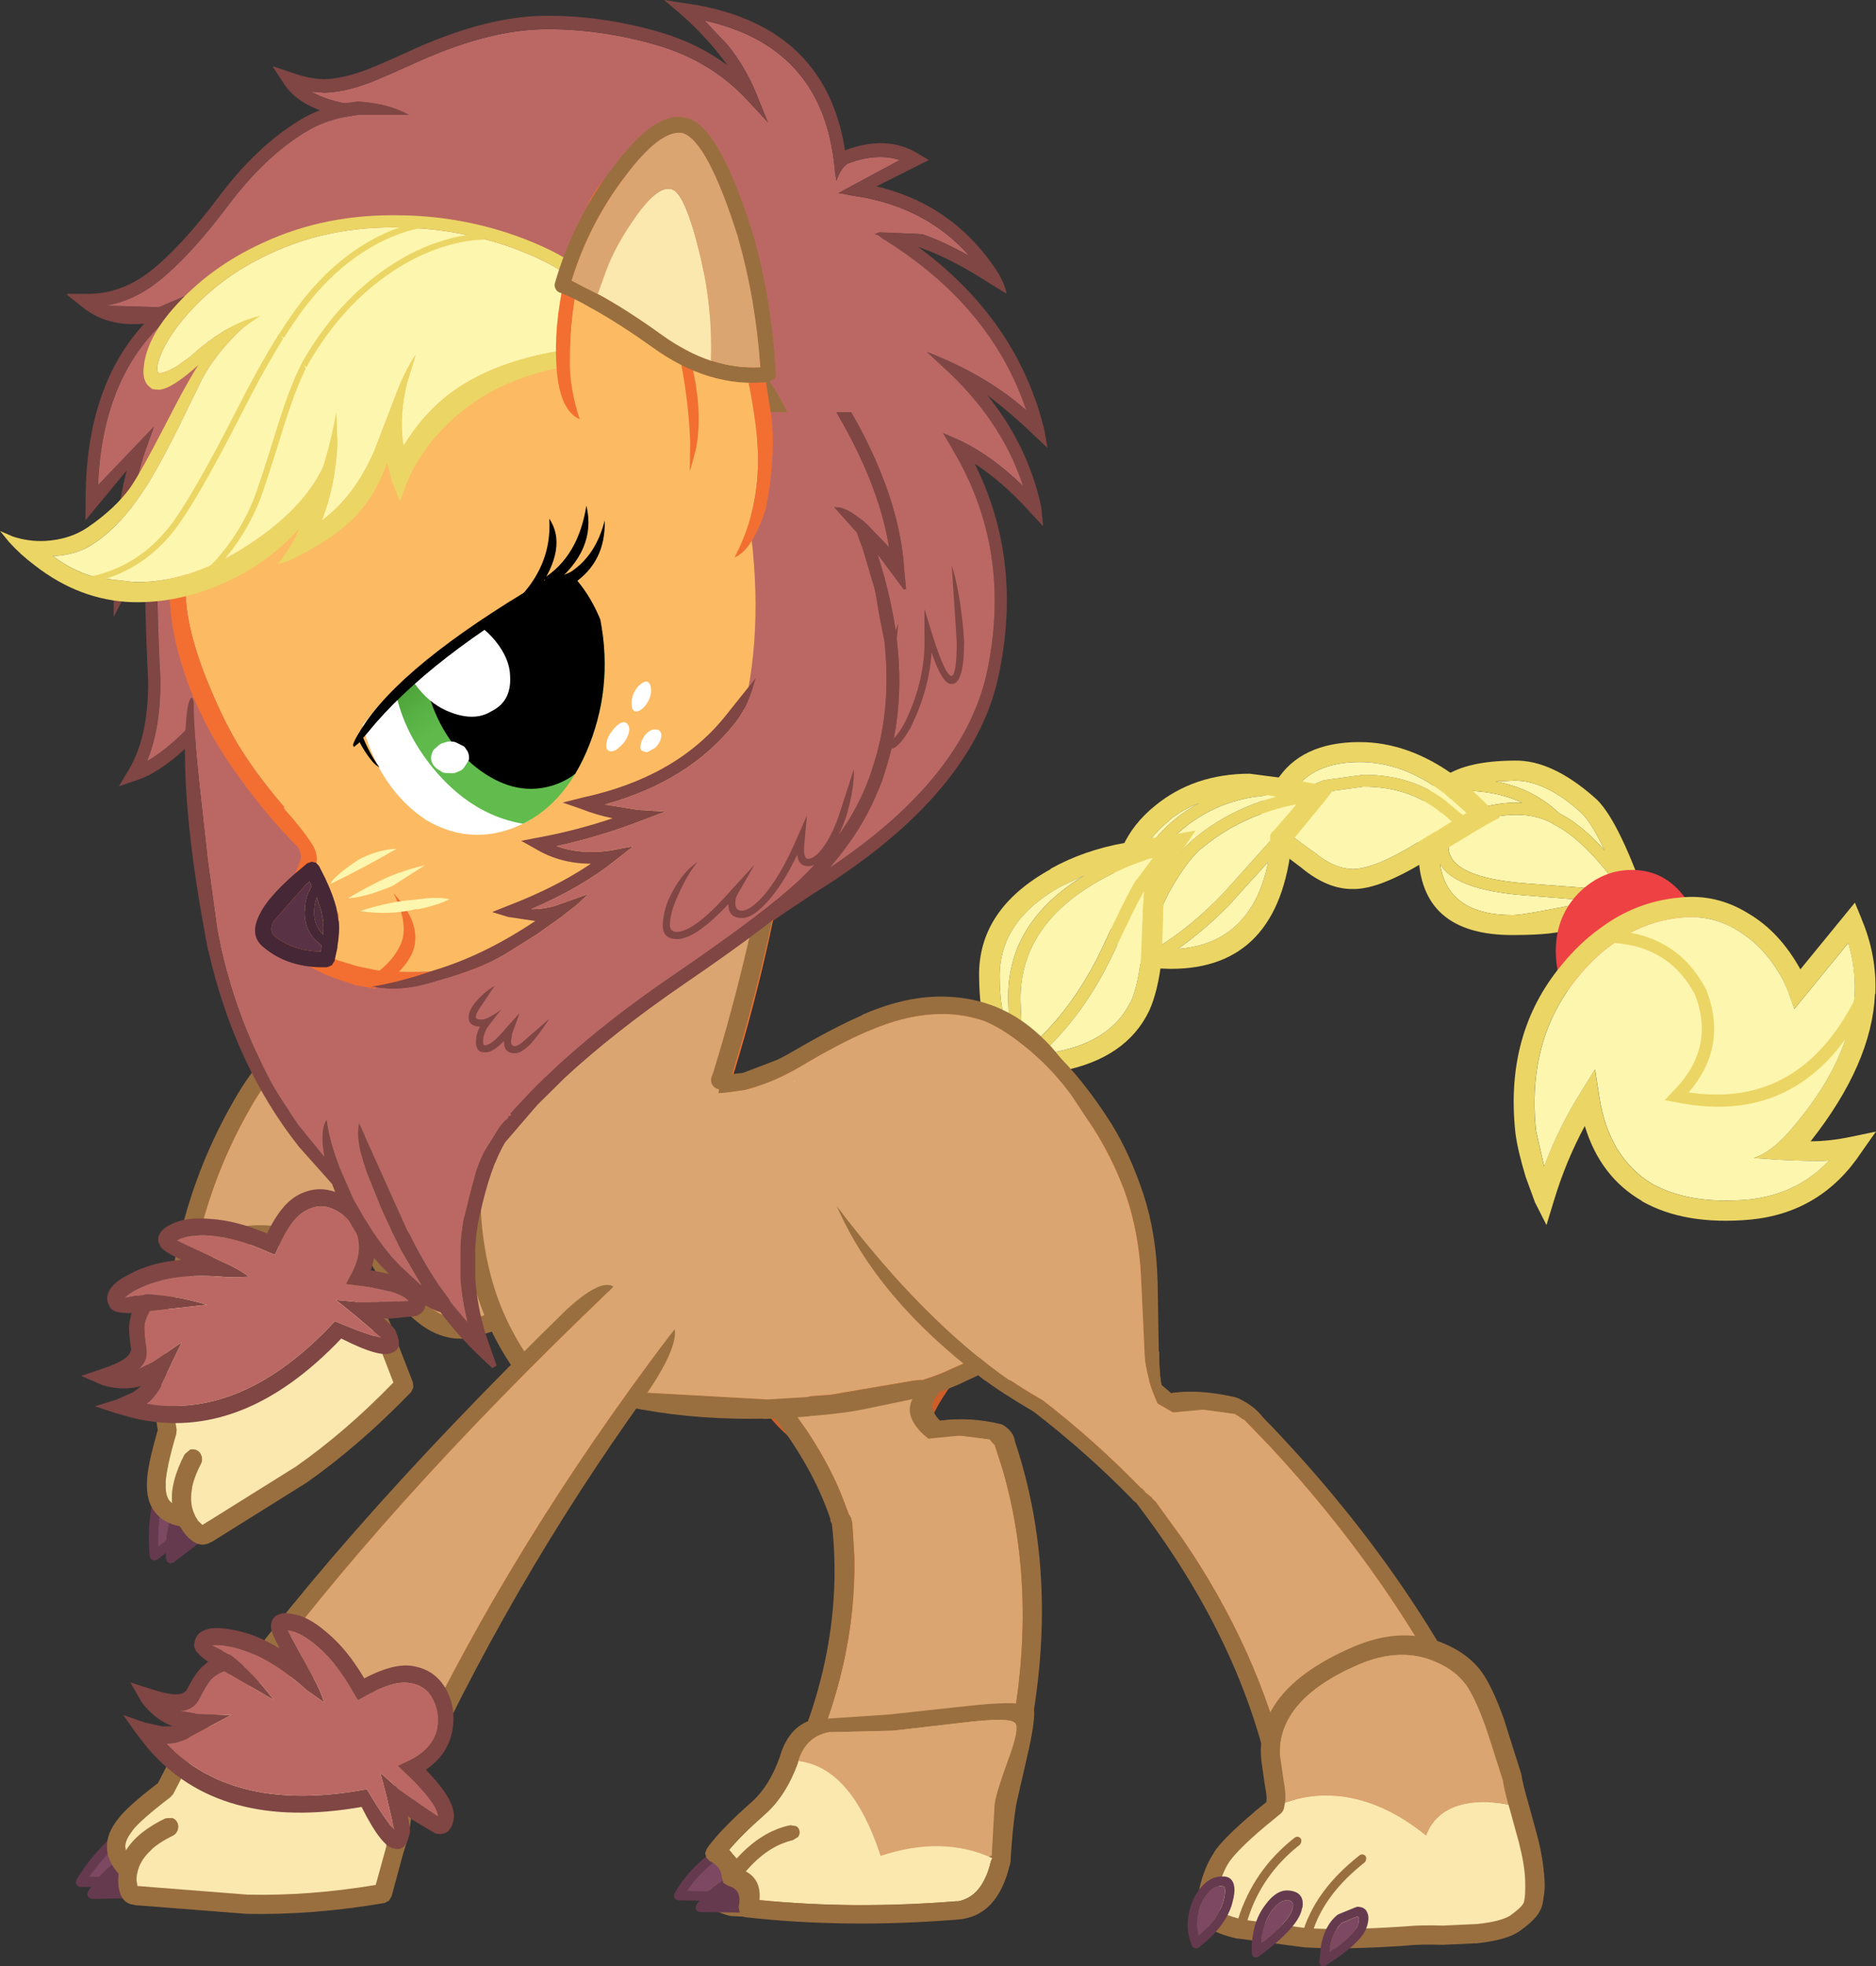 <?xml version="1.0" encoding="UTF-8"?>
<svg id="Layer_1" xmlns="http://www.w3.org/2000/svg" xmlns:xlink="http://www.w3.org/1999/xlink" version="1.1" viewBox="0 0 5234.3 5484.2">
  <rect x="0" y="0" width="5234.3" height="5484.2" fill="#333333" stroke="none"/>
  <!-- Generator: Adobe Illustrator 29.4.0, SVG Export Plug-In . SVG Version: 2.1.0 Build 152)  -->
  <defs>
    <style>
      .st0, .st1, .st2 {
        fill: none;
      }

      .st3 {
        fill: #653a4f;
      }

      .st4 {
        fill: #bb6864;
      }

      .st5 {
        fill: #d69e54;
      }

      .st1 {
        stroke: #ebd564;
        stroke-miterlimit: 56.4;
        stroke-width: 16.9px;
      }

      .st6 {
        fill: #f4b6d1;
      }

      .st7 {
        fill: url(#linear-gradient);
      }

      .st8 {
        fill: #fdf6ae;
      }

      .st9 {
        fill: #fae8af;
      }

      .st10 {
        fill: #ebd564;
      }

      .st11 {
        fill: #7f4644;
      }

      .st12 {
        fill: #f26f31;
      }

      .st13 {
        fill: #ccedc5;
      }

      .st14 {
        fill: #7ad965;
      }

      .st15 {
        clip-path: url(#clippath-1);
      }

      .st16 {
        fill: #dfe1e1;
      }

      .st17 {
        fill: #7d4861;
      }

      .st18 {
        fill: #fff;
      }

      .st19 {
        fill: #593345;
      }

      .st20 {
        fill: #ee4043;
      }

      .st21 {
        fill: #9a6f3f;
      }

      .st22 {
        fill: #452735;
      }

      .st23 {
        fill: #61bb4c;
      }

      .st24 {
        fill: #fcba63;
      }

      .st25 {
        fill: #ee4144;
      }

      .st2 {
        stroke: #9a6f3f;
        stroke-linecap: round;
        stroke-miterlimit: 51.9;
        stroke-width: 51.9px;
      }

      .st26 {
        clip-path: url(#clippath);
      }

      .st27 {
        fill: #ce5e29;
      }

      .st28 {
        fill: #512f3f;
      }

      .st29 {
        fill: #daa570;
      }
    </style>
    <clipPath id="clippath">
      <path class="st0" d="M1628.9,1583l-136.5,50.1-189.9,70.7-202.3,139.3-72.6,83.5-48.3,57c30.7,123.4,89.2,217,175.4,280.7,89.2,66.2,181.8,81.2,277.6,45,95-36.5,165.8-114.1,212.3-232.9,46.3-117.9,54.8-242.3,25.3-373-10.3-43.6-23.9-83.7-41-120.3Z"/>
    </clipPath>
    <linearGradient id="linear-gradient" x1="1228.8" y1="1676.8" x2="1472.2" y2="1988" gradientUnits="userSpaceOnUse">
      <stop offset="0" stop-color="#287a16"/>
      <stop offset="0" stop-color="#31841f"/>
      <stop offset=".1" stop-color="#40942c"/>
      <stop offset=".2" stop-color="#459931"/>
      <stop offset=".3" stop-color="#4ba037"/>
      <stop offset=".5" stop-color="#57b043"/>
      <stop offset=".7" stop-color="#5fb94b"/>
      <stop offset="1" stop-color="#61bc4d"/>
    </linearGradient>
    <clipPath id="clippath-1">
      <path class="st0" d="M2489.7,1601.2l-41.5-55.3c55.3,170.6,72.9,327.4,52.8,470.4-6.3,44.4-16.4,87.9-30.3,130.6-5.2,19.6-12.4,39.5-21.6,59.7-38.6,95.7-102.6,187.1-192,274.1-62.3,59.4-178.1,147-347.6,262.9-110.1,75.5-207,150-290.8,223.4-15.4,13.5-30.3,26.9-44.7,40.3l-.9.9-73.5,72.6-90.8,105.5c-9.9,16.7-19.2,36-28,58-15,3.2-30.5,5.1-46.2,5.4-1.5,0-2.9,0-4.4,0-164.2,0-297.3-167.1-297.3-373.3s5.8-84.4,16.5-122.9c.3-1.3.7-2.6,1.1-3.9,29.3-5,61.2-12.5,95.7-22.5l47.4-1.6c31.7-1.9,62.9-5.2,93.7-10,93.6-14.5,183-42.1,268.2-82.8,46.9-22.4,92.6-48.8,137-79.2,175.8-122.2,296.6-288.8,362.3-499.8,7.5-23.9,14.3-48.3,20.2-73.1,5-21,9.5-42.4,13.4-64,23-128.4,25.7-267.5,8-417.2-3.5-29.4-1.7-70,5.2-121.9,8.1-59.4,11.8-106.1,11.2-140.1v-57.1l-9.5-30.3h271.5l17.3,30.3c60,110.7,99.4,215.3,118.5,313.9,6.3,31.7,10.4,63.4,12.1,95.1l5.2,53.6-6.1,1.7-32-43.2Z"/>
    </clipPath>
  </defs>
  <g id="modelIMG">
    <g>
      <g id="Symbol_252_0_Layer2_0_FILL">
        <path class="st11" d="M2480.5,633.7l-.7-.7c-205.5-173.8-425.5-289.4-660.1-346.8-252.8-61.9-539.6-60.9-860.6,3-45,8-86.2,23.5-123.4,46.4-80,48.4-155.7,120.3-227.1,215.7-69.1,91.9-132.5,160.5-190.3,206-56.4,43.4-116.8,64.2-181.4,62.2h-48.4l-1.4,3,38.9,30.7c47.3,39.9,106.2,56.4,176.6,49.4-110.5,119.8-165,286.4-163.7,499.6l-.7,49.4,115.2-139.3c-25,97.9-37.1,212.5-36.1,343.8v64.4l88.7-173.8c-2.7,82.4-.2,201,7.5,355.8,0,104.4-18.6,186.8-55.9,247.2l-25.9,43.4,44.3-15c54.6-16.5,115.7-60.7,183.4-132.6,5.5,120.3,23.6,210.5,54.6,270.4,33.2,65.4,77.5,141.1,133,227l28,43.4-5.5-95.9c30,67.9,67.7,123.1,113.2,165.5,76.8,71.9,159.6,140.6,248.2,206,53.6,38.9,102.5,83.4,146.6,133.3l31.4,34.5-4.1-107.1c52.7,134.3,116.4,232.7,190.9,295.1l28.6,25.5-3.4-130.3c11.8,40.9,21.1,78.9,28,113.9l10.2,52.4h2.7l19.1-48.7,21.1-54.7,13.6-36.7v-1.5l60-92.9c49.6-72.4,106.8-144.1,171.8-215,92.3-102.4,232.3-214.2,420.1-335.6h-.7c306.4-188.3,480.8-397.2,523-626.9,40.9-207.2,17.5-398.5-70.2-573.8,52.7,34,104.8,79.6,156.2,137.1l34.8,37.5-5.5-54.7c-24.1-112.4-74.1-216-150-310.8,43.6,33,87.3,70.4,130.9,112.4l36.8,34.5-9.5-53.2c-57.7-231.7-202.1-419.2-433-562.5M2461.4,665.1l1.4.7c201.9,124.8,335.3,284.4,400.3,478.6-73.6-65.4-165.9-119.6-276.9-162.5l37.5,35.2c113.2,100.9,190,213.7,230.5,338.6-56.8-55.4-114.6-97.4-173.2-125.8l-49.8-21.7,28.6,49.4c107.7,181.8,140,382.5,96.8,602.2-41.8,219.7-210.5,420.2-506,601.5v.7c-190.9,123.8-333.2,237.7-426.9,341.6-56.4,61.4-107.1,123.3-152.1,185.8,22.7-55.4,47.7-105.4,75-149.8l98.9-163.3c-50.9,38-97.5,92.4-139.8,163.3-28.6,50.4-55,107.1-79.1,170v-.7l-40.2,110.1v.7l-.7.7-1.4,2.2v.7l-.7,3v-.7l-13,36-.7,2.2-.7-1.5-22.5-80.9c-18.6-62.9-29.3-123.3-32.1-181.3v-.7l-.7-28.5,1.4-21,30-158.8c-28.6,32-50,84.9-64.1,158.8l-1.4,21,.7,30,7.5,260.7c-73.6-74.9-135.5-190.3-185.5-346.1l-37.5-86.1,5.5,206c-37.3-38.5-77.5-73.4-120.7-104.9-87.7-64.4-169.6-132.1-245.5-203-74.1-69.9-125.7-176-154.8-318.3l-11.6-52.4c-15.9,74.4-20,136.8-12.3,187.3l-81.8-146.1c-31.8-62.9-49.1-161.8-51.8-296.6l-.7-44.2-28.6,31.5c-55.5,63.4-106.4,108.1-152.8,134.1,25-59.4,37.5-133.3,37.5-221.7v-.7c-11.4-224.7-11.6-371.8-.7-441.2l6.8-85.4-100.9,204.5c4.5-132.3,24.3-245.4,59.3-339.3l17.7-49.4-156.2,163.3c7.7-193.8,67.3-343.8,178.7-450.2l62.7-76.4-72.3,30.7-145.9-4.5c49.6-8.5,96.6-30,141.2-64.4,60-46.9,125.7-117.8,197.1-212.7,68.2-91.4,140.5-160.3,216.9-206.7,34.1-21,71.6-35.2,112.5-42.7h.7c316-62.4,598.3-63.4,847-3,230.5,56.4,446.7,170.3,648.5,341.6l.7.7Z"/>
        <path class="st4" d="M2462.8,665.9l-1.4-.7-.7-.7c-201.9-171.3-418-285.1-648.5-341.6-248.7-60.4-531-59.4-847,3h-.7c-40.9,7.5-78.4,21.7-112.5,42.7-76.4,46.4-148.7,115.4-216.9,206.7-71.4,94.9-137.1,165.8-197.1,212.7-44.6,34.5-91.6,55.9-141.2,64.4l145.9,4.5,72.3-30.7-62.7,76.4c-111.4,106.4-170.9,256.4-178.7,450.2l156.2-163.3-17.7,49.4c-35,93.9-54.8,207-59.3,339.3l100.9-204.5-6.8,85.4c-10.9,69.4-10.7,216.5.7,441.2v.7c0,88.4-12.5,162.3-37.5,221.7,46.4-26,97.3-70.7,152.8-134.1l28.6-31.5.7,44.2c2.7,134.8,20,233.7,51.8,296.6l81.8,146.1c-7.7-50.4-3.6-112.9,12.3-187.3l11.6,52.4c29.1,142.3,80.7,248.4,154.8,318.3,75.9,70.9,157.8,138.6,245.5,203,43.2,31.5,83.4,66.4,120.7,104.9l-5.5-206,37.5,86.1c50,155.8,111.8,271.2,185.5,346.1l-7.5-260.7-.7-30,1.4-21c14.1-73.9,35.5-126.8,64.1-158.8l-30,158.8-1.4,21,.7,28.5v.7c2.7,57.9,13.4,118.3,32.1,181.3v-.7.7l22.5,80.9,1.4-.7,13-36v.7l.7-3v-.7l1.4-2.2.7-.7v-.7l40.2-110.1v.7c24.1-62.9,50.5-119.6,79.1-170,42.3-70.9,88.9-125.3,139.8-163.3l-98.9,163.3c-27.3,44.4-52.3,94.4-75,149.8,45-62.4,95.7-124.3,152.1-185.8,93.7-103.9,235.9-217.7,426.9-341.6v-.7c295.5-181.3,464.2-381.8,506-601.5,43.2-219.7,10.9-420.5-96.8-602.2l-28.6-49.4,49.8,21.7c58.6,28.5,116.4,70.4,173.2,125.8-40.5-124.8-117.3-237.7-230.5-338.6l-37.5-35.2c110.9,42.9,203.2,97.1,276.9,162.5-65-194.2-198.4-353.8-400.3-478.6Z"/>
      </g>
      <g id="Symbol_252_0_Layer1_0_FILL">
        <path class="st4" d="M1965,56.9l65.5,68.9c32.3,40.4,58.2,84.1,77.7,131.1l34.1,83.9-50.5-54.7c-69.6-76.9-155.9-130.3-259.1-160.3-105.5-30.5-209.4-45.2-311.6-44.2-101.8.5-218,29.7-348.5,87.6-64.1,29-110.5,49.2-139.1,60.7-49.1,18.5-92.3,28-129.6,28.5h-.7l-35.5-3c25,14.5,56.4,25.5,94.1,33l32.1-4.5,6.1-.7c55.5,4,101.4,15.7,137.8,35.2v-.7l2.7,3h.7c331,317.6,764,429.2,1299.1,334.8l4.1-.7-4.1-1.5,13.6-5.2,119.3,5.2c40.5,14,84.6,34.5,132.3,61.4-80.9-91.9-187.1-147.8-318.5-167.8l-47.7-8.2,171.2-92.1c-43.2-14.5-92.3-11-147.3,10.5l-.7.7c-10.5,8.5-18.9,20.7-25.2,36.7l-4.1,9.7-2-18.7-1.4-5.2-.7-10.5-2.7-21.7v-.7c-26.8-213.2-147.3-343.3-361.4-390.2Z"/>
        <path class="st11" d="M2030.5,125.8l-65.5-68.9c214.1,46.9,334.6,177,361.4,390.2v.7l2.7,21.7,2,15.7,2,18.7,4.1-9.7c6.4-16,14.8-28.2,25.2-36.7l.7-.7c55-21.5,104.1-25,147.3-10.5l-171.2,92.1,47.7,8.2c131.4,20,237.5,75.9,318.5,167.8-47.7-27-91.8-47.4-132.3-61.4l-119.3-5.2-13.6,5.2,4.1,1.5,128.9,38.2c56.8,20.5,120.9,53.9,192.3,100.4l43,26.2c-1.8-13-8.6-30.7-20.5-53.2-80.9-128.8-195-211-342.3-246.4l145.9-73.4-30.7-18c-57.7-35.5-125.5-38.5-203.2-9-37.3-240.2-189.8-377.5-457.6-412l-47.7-7.5,37.5,31.5c54.6,46.9,101.2,97.1,139.8,150.6-55.5-40.9-118.2-71.7-188.2-92.1-108.7-31.5-215.5-46.7-320.5-45.7-105.5.5-225.9,30.7-361.4,90.6-62.7,29-108.4,48.9-137.1,59.9-45,17-84.8,25.7-119.3,26.2-27.7-.5-59.3-7.2-94.8-20.2l-46.4-15.7-.7,1.5,28,42.7c29.1,48.4,85.7,80.6,169.8,96.6l2.7.7,3.4-.7,34.8-5.2h140.5l-2.7-2.2c-36.4-19.5-82.3-31.2-137.8-35.2l-6.1.7-32.1,4.5c-37.7-7.5-69.1-18.5-94.1-33l35.5,3h.7c37.3-.5,80.5-10,129.6-28.5,28.6-11.5,75-31.7,139.1-60.7,130.5-57.9,246.6-87.1,348.5-87.6,102.3-1,206.2,13.7,311.6,44.2,103.2,30,189.6,83.4,259.1,160.3l50.5,54.7-34.1-83.9c-19.5-46.9-45.5-90.6-77.7-131.1Z"/>
      </g>
      <g id="Symbol_252_0_Layer0_0_FILL">
        <path class="st11" d="M951,2461.3l35.5,35.2c57.3,52.9,96.4,78.9,117.3,77.9,15.5,1,23.2-9,23.2-30,.5-6.5-5.2-20-17-40.4l34.8,26.2c46.4,32,79.8,47.7,100.2,47.2,16.4,0,24.5-9.2,24.5-27.7.9-18.5-19.5-47.9-61.4-88.4,25,11.5,41.6,17,49.8,16.5,20.5,0,30-7,28.6-21,.9-15-13-33.2-41.6-54.7-40.9-25.5-72.1-39.2-93.4-41.2l75,54.7c25.5,17.5,38.6,31.2,39.6,41.2l-8.2-1.5c-11.4-.5-41.1-13-89.3-37.5l-77.1-35.2,60,56.9c63.6,54.4,96.2,91.1,97.5,110.1,0,3.5-1.4,5.2-4.1,5.2-17.7-.5-47.5-15-89.3-43.4l-54.6-41.9-88.7-80.1,63.4,99.6c20,30.5,30.2,48.9,30.7,55.4,0,4.5-.9,7-2.7,7.5-18.2-1-53-25.2-104.3-72.7l-37.5-37.5-137.1-158c23.2,48.4,65.2,107.6,126.2,177.5M1737.9,2552h.7l-13.6,19.5c-6.8-1.5-10.2-16.2-10.2-44.2s1.4-37.2,4.1-56.2l10.2-85.4-40.2,84.6c-26.8,60.9-46.1,92.1-58,93.6-3.2-1-4.8-11-4.8-30,0-21.5,3-41.9,8.9-61.4l30.7-85.4-47.7,83.1c-17.3,30.5-31.6,46.4-43,47.9l1.4-9.7c.5-24.5,10-59.2,28.6-104.1l46.4-117.6c-24.5,27-47.5,66.2-68.9,117.6-18.2,44.4-27,79.1-26.6,104.1,0,23.5,6.4,34.2,19.1,32.2,10,1,20.5-5.5,31.4-19.5l-.7,12.7c0,37,8.4,54.4,25.2,52.4,15.9,1.5,37.3-25.2,64.1-80.1l-.7,21c0,45.9,10.2,68.2,30.7,66.7,7.7,1.5,18-8.5,30.7-30l13.6-28.5c8.2-20.5,13.9-51.4,17-92.9l-40.2,92.9-8.2,16.5M2667.4,1760.2l2,30.7c0,61.9-5,93.4-15,94.4-11.4-1.5-28.2-37.2-50.5-107.1l-24.5-79.4v74.9c2.7,80.4-15.5,160.8-54.6,241.2l-4.1,7.5c-16.4,28-29.3,42.7-38.9,44.2-4.5-1-6.8-6.5-6.8-16.5l31.4-310.1-21.8,50.9-.7,2.2c-29.1,92.9-60.2,168.8-93.4,227.7h.7c-34.6,59.4-66.8,89.6-96.8,90.6-10.5,0-15.7-5.7-15.7-17.2.5-20,13-55.9,37.5-107.9l54.6-126.6c-27.3,30.5-53.2,72.7-77.7,126.6-23.6,51.4-35.2,87.4-34.8,107.9,0,26.5,12,39.7,36.1,39.7,36.4,1,74.3-32.7,113.9-101.1,22.3-39.9,43.9-87.6,64.8-143.1l-18.4,157.3v1.5c0,28.5,9.1,41.9,27.3,40.4,15,1.5,33.6-16.7,55.9-54.7v.7l4.8-9v-.7c33.2-68.4,52.1-136.8,56.6-205.2,20.5,59.9,38.9,89.1,55.2,87.6,23.6,1.5,35.5-38,35.5-118.3v-.7l-2-28.5c-7.3-78.9-18.2-139.8-32.7-182.8l12.3,182.8Z"/>
      </g>
    </g>
    <g id="ponychoice">
      <g>
        <g id="Symbol_289_0_Layer3_0_FILL">
          <path class="st8" d="M3576.9,2333.5l-5.7,5.6,5.7-5.6M4045.5,2320.3l-4,44.6c3,55.7,76.2,88.8,219.5,99.3l195.5,14.8,69.1,10.8-2.4-5.6c-68.6-96.2-132.2-158.3-190.7-186.3v-1.1c-71.7-39-167.4-31.2-286.9,23.5M4017.9,2409.5c14.2,95.7,82.2,143.3,204,142.8,21.4,0,96.3-13.4,224.7-39.9l-187.4-14.8c-133.4-9.8-213.8-39.2-241.2-88.1M4064.8,2210l-2.3,2.2c-28.1,20.2-44.2,48.8-48.3,86l8-3.4c86-41.2,161.2-59.7,225.6-55.5-49.3-23.5-107.3-34.8-173.9-33.8l-9.1,4.5M4227.5,2177l-55.1,2.5c70.6,13.1,129.6,42.5,176.9,88.3,40.8,19.9,83.4,54.6,127.7,104.1-24.4-52.6-46.7-88.2-66.8-106.6-65.1-58.4-125.9-87.8-182.6-88.3M3575.9,2345.7v-3.3s-6.9-1.1-6.9-1.1l6.9,4.4Z"/>
          <path class="st10" d="M4032,2164.5l-3.4,2.2c-60.8,40.4-84.4,107.3-71,200.8v7.8c1.3,155.9,89.5,233.5,264.9,232.7s144.9-21.8,349.6-65l19.5-4.5,11.5,2.2-3.5-4.4h3.4s-10.7-30-10.7-30c-54-153.5-101.9-247.5-143.7-282.3-79-69.5-152.9-103.7-221.8-102.6-88.1.4-153,14.8-194.8,43.1M4172.4,2179.5l55.1-2.5c56.7.5,117.5,29.9,182.6,88.3,20.1,18.5,42.4,54,66.8,106.6-44.3-49.6-86.8-84.3-127.7-104.1-47.3-45.8-106.2-75.3-176.9-88.3M4062.5,2212.2l2.3-2.2,9.1-4.5c66.6-1,124.6,10.2,173.9,33.8-64.4-4.2-139.6,14.3-225.6,55.5l-8,3.4c4.1-37.1,20.2-65.8,48.3-86M4221.8,2552.3c-121.8.5-189.7-47.1-204-142.8,27.4,48.9,107.8,78.2,241.2,88.1l187.4,14.8c-128.3,26.5-203.2,39.8-224.7,39.9M4041.4,2364.9l4-44.6c119.6-54.7,215.2-62.5,286.9-23.5v1.1c58.6,28,122.1,90.1,190.7,186.3l2.4,5.6-69.1-10.8-195.5-14.8c-143.3-10.5-216.5-43.6-219.5-99.3Z"/>
        </g>
        <g id="Symbol_289_0_Layer2_0_FILL">
          <path class="st10" d="M3791.9,2069.7c-108.7.5-185.6,36.8-230.7,109-53.7,52.2-56.8,113.1-9.2,182.7l8.2,12.2h9.2s61.5,46.5,61.5,46.5c48.8,40.6,97.2,60.5,145.5,59.5,48.3.5,115.7-25.7,202.4-78.8v1.1s22.8-13.5,22.8-13.5l1.1-1.1,21.7-13.5c3-1.5,6.1-3.7,9.1-6.7l8-3.4,61.6-37,1.1-1.1,47.9-28,32-16.8-24.4-25.5c-21-22.9-52.7-52.1-95.3-87.6l-4.6-3.3c-87.3-63.5-176.6-95-267.7-94.6M3579.4,2258.8l9.2-1.2c52.5-27,91-43.4,115.4-49.5l99.8-13.8c85.8-.4,158.1,23.8,216.9,72.6h1.1s29,24.4,29,24.4l-41,25.8-3.4,2.2h-2.3s-6.8,4.5-6.8,4.5l-27.4,16.8-21.7,13.5c-74.5,45.6-132,68.9-172.6,69.8-36-.6-71.8-16-107.4-46.3h-1.1s-70.7-52-70.7-52c-14.8-23.7-20.5-45.9-16.9-66.7M3695.6,2175.9h-1.1s-86.9,34.9-86.9,34.9v-1.1c36.1-55.8,97.7-83.9,185-84.3,79.6-.3,157,27.5,231.9,83.6l2.3,1.1,65,57.6-10.3,5.6-38.3-32.1c-65-53.9-145-80.7-239.9-80.3l-107.8,14.9Z"/>
          <path class="st8" d="M3694.4,2175.9h1.1s107.8-14.9,107.8-14.9c95-.4,174.9,26.4,239.9,80.3l38.3,32.1,10.3-5.6-65-57.6-2.3-1.1c-75-56.1-152.3-84-231.9-83.6-87.3.4-149,28.5-185.1,84.3v1.1s86.9-34.9,86.9-34.9M3588.6,2257.7l-9.2,1.2c-3.6,20.8,2.1,43.1,16.9,66.7l70.7,52h1.1c35.6,30.3,71.4,45.7,107.4,46.3,40.6-.9,98.1-24.2,172.6-69.8l21.7-13.5,27.4-16.8,6.8-4.5h2.3s3.4-2.3,3.4-2.3l41-25.8-29-24.4h-1.1c-58.8-48.7-131.1-72.9-216.9-72.6l-99.8,13.8c-24.4,6-62.9,22.5-115.4,49.5Z"/>
        </g>
        <g id="Symbol_289_0_Layer1_0_FILL">
          <path class="st10" d="M3585.2,2170.8l-99-12.9c-103.4.4-191.1,30.1-263.1,89.1-41.7,33.6-72.2,72.3-91.6,116.2l-2.2,6.7c-32.7,83.3-43.7,151.3-33.1,203.9,9.9,59.4,44.1,100.4,102.6,123.2l11.5,3.3,55.2,2c203,.6,316-118.3,339-356.7l93.9-114,24.9-33.5-42.6-9.8-95.6-17.4M3492.9,2223.6l44.7-5.8,23,4.4c-89.3,24.1-166.9,64.2-232.9,120.2-29.6,25.4-59.3,64.8-89.3,118.4-15,26-37.3,75.9-67.1,149.5-10.1-13.3-16.4-28.5-18.9-45.6-4.1-24.5-3-53.4,3.5-86.9l4.5-4.5,87.1-109.5,1.1-1.1c64.9-75.3,146.3-121.6,244.1-139.1M3260.5,2290.3v-1.1c25.8-20.9,54.3-37.4,85.5-49.4-46.4,24.7-87.7,58.3-124,100.8h1.1s-40.7,49.2-40.7,49.2l2.2-4.5c16.4-36.4,41.7-68.1,75.8-95M3351,2366.7v1.1c73.5-62.7,162.2-104.3,266.1-124.7l-61.1,71.5-2.3,2.2c-6.1,3.7-9.5,9.3-10.1,16.7l.2,12.2-130.3,145.3c-59.7,62.6-122.6,114.1-188.8,154.5h-5.7s-20.8-11-20.8-11c31.2-78.1,54.7-130.5,70.4-157.3,28.5-49.9,56-86.7,82.5-110.6M3439,2514.5v-1.1s99.7-109.6,99.7-109.6c-31,151.6-115,232.5-252,242.7,53.1-37.3,103.9-81.4,152.3-132.1Z"/>
          <path class="st8" d="M3439,2513.4v1.1c-48.4,50.7-99.1,94.7-152.3,132.1,137-10.2,221-91.1,252-242.7l-99.7,109.6M3351.1,2367.8v-1.1c-26.5,23.9-54,60.7-82.5,110.6-15.7,26.8-39.2,79.2-70.4,157.3l20.8,11h5.7c66.1-40.4,129.1-91.9,188.8-154.5l130.3-145.3-.2-12.2c.7-7.4,4.1-13,10.1-16.7l2.3-2.2,61.1-71.5c-103.9,20.5-192.6,62.1-266.1,124.7M3260.5,2289.2v1.1c-34.1,26.9-59.4,58.5-75.8,95l-2.2,4.5,40.7-49.2h-1.1c36.2-42.5,77.6-76.1,124-100.8-31.3,12-59.8,28.5-85.5,49.4M3537.6,2217.8l-44.7,5.8c-97.8,17.5-179.2,63.9-244.1,139.1l-1.1,1.1-87.1,109.5-4.5,4.5c-6.5,33.4-7.6,62.4-3.5,86.9,2.5,17.1,8.8,32.3,18.9,45.6,29.7-73.6,52.1-123.5,67.1-149.5,30-53.6,59.7-93.1,89.3-118.4,65.9-56,143.5-96,232.9-120.2l-23-4.4Z"/>
        </g>
        <g id="Symbol_289_0_Layer0_0_FILL">
          <path class="st10" d="M3335.5,2316.7l-65.3,11.4-131.8,22.8c-76.4,13.7-145.4,37.7-207,72.2v1.1c-135.4,74.8-201.9,175-199.6,300.4.8,63.8,7.1,111,19,141.4,22.7,104.6,92.6,145.1,209.4,121.6,121.5-23.5,203.5-79.6,246-168.1,16.4-35.7,28.1-83.6,35-143.8v-1.1s4.2-123.6,4.2-123.6v-6.7c0,0,0-1.1,0-1.1.4-26,2.8-50.1,7.1-72.4,5.7-30.5,21.4-63.9,47-100.4l36.1-53.6M3205.5,2395.2l11.5-2.3-45.2,60.3h-1.1c-19.5,31.3-51.7,95.6-96.4,193.1-53.7,113.1-122.6,206.2-206.7,279.3l-3.4,4.5-11.6-5.5v-3.3s-5.1-132.5-5.1-132.5c-1.3-164.1,101.7-289.2,308.9-375.5l49.2-18M3191.7,2486.6l-3.9,56.8v7.8c0,0-4.2,119.2-4.2,119.2-5.5,52.7-15.3,94.7-29.4,126v-1.1c-35.9,72.2-104.2,118.1-205.1,137.9h-1.1s-41.3,4.6-41.3,4.6c80.3-73.8,146.5-166.2,198.7-277,38-81.8,66.8-139.9,86.3-174.1M2960.6,2472l65.1-30.3c-144.4,87.5-215.4,203.2-212.8,347.3l3.4,92.4-9.5-28.9-1.2-3.3c-10.3-26.7-15.8-68.2-16.5-124.7-.5-104.7,56.6-188.8,171.5-252.4Z"/>
          <path class="st8" d="M3025.7,2441.6l-65.1,30.3c-114.9,63.6-172,147.7-171.5,252.4.7,56.4,6.2,98,16.5,124.7l1.2,3.3,9.5,28.9-3.4-92.4c-2.6-144,68.4-259.8,212.8-347.3M3187.8,2543.4l3.9-56.8c-19.5,34.2-48.2,92.3-86.3,174.1-52.2,110.8-118.5,203.2-198.7,277l41.3-4.6h1.1c100.8-19.7,169.2-65.7,205.1-137.9v1.1c14.2-31.2,24-73.2,29.5-126l4.3-119.2v-7.8M3217,2392.9l-11.5,2.3-49.2,18c-207.2,86.3-310.2,211.4-308.9,375.5l5.1,132.5v3.3s11.6,5.5,11.6,5.5l3.4-4.5c84.1-73.1,153-166.2,206.7-279.3,44.7-97.4,76.9-161.8,96.4-193.1h1.1s45.2-60.3,45.2-60.3Z"/>
        </g>
      </g>
      <g id="Symbol_290_0_Layer0_0_FILL">
        <path class="st25" d="M4356.3,2736.2l1.1-.2c27,52.2,69.9,82.4,128.6,90.5,50.9,8.1,101.3-2.6,151-32.2,51.4-29.1,84.7-67.9,99.8-116.4,17.5-55.7,6.8-112-32.1-168.7l-.2-1.1c-40.7-57.9-95-85-162.9-81.4-51.7,2.7-98,24.7-138.9,66.1-44.4,46.7-64.9,104.9-61.4,174.7,1.5,28.5,6.5,51.4,15,68.6Z"/>
      </g>
      <g>
        <g id="Symbol_291_0_Layer1_0_FILL">
          <path class="st10" d="M5193.9,2562.3l-18.5-44.7-152.1,186c-38.8-70.1-87.3-122.1-145.5-156-59.9-37.2-124.2-51.9-192.8-44-80.9,7.3-154.8,36.1-221.5,86.4-38,27-73.8,61.3-107.5,102.8-105.5,127.7-148,283.6-127.7,467.8,4.1,32.1,13.7,72.9,28.6,122.2l26,71,32,63,20.7-67.7c22-73.3,50.8-142.9,86.2-208.6,28.5,94.3,81.6,164.1,159.4,209.1l.5,1c79.5,45.1,180.6,62.1,303.1,51,131.8-13.1,234.8-75.8,309-188.1l40.3-57.3-70.6,14.7c-38.5,8.1-75.7,12.2-111.6,12.4,113.8-144.3,173.7-281.2,179.6-410.8l1-.5c2.9-72.3-10.1-142.1-38.9-209.6M4847.6,2594.9c51,30,93,75.5,126.2,136.7l1,2,14.2,31.8,17,49.1,150.6-184c13.5,45,19.6,91.2,18.1,138.6-6.7,126.6-67.7,255.8-183,387.4-33.7,38.2-66.6,62.7-98.6,73.5l69.3,4.7c64.3,3.4,110.1,4.2,137.4,2.4l3.6-.5h-2.6s2.6,0,2.6,0c-59.1,63.2-134,99.6-224.8,109.2-107.9,9.7-197.3-4.7-268.2-43.2-81.6-49.1-131.1-130.6-148.6-244.5l-11.7-75.5-40.2,64.8c-40.9,65.1-74.8,133.8-101.6,206.2l-22.7-98.8c-18.1-168.6,20.4-311.3,115.3-427.9,30-37.2,62.1-68,96.3-92.3,58.3-43.6,122.9-68.7,193.9-75.3,56-5.9,108.1,6,156.3,35.7Z"/>
          <path class="st8" d="M4973.9,2731.6c-33.2-61.2-75.3-106.7-126.2-136.7-48.2-29.6-100.3-41.5-156.3-35.7-71,6.6-135.7,31.7-193.9,75.3-34.2,24.3-66.3,55.1-96.3,92.3-95,116.7-133.4,259.3-115.3,427.9l22.7,98.8c26.8-72.3,60.7-141.1,101.6-206.2l40.2-64.8,11.7,75.5c17.4,113.9,67,195.4,148.6,244.5,70.9,38.5,160.3,52.9,268.2,43.2,90.8-9.6,165.8-46,224.8-109.2l-3.6.5c-27.3,1.8-73.1.9-137.4-2.4l-69.3-4.7c32-10.7,64.9-35.2,98.6-73.5,115.3-131.7,176.3-260.8,183-387.4,1.5-47.4-4.5-93.6-18.1-138.6l-150.6,184-17-49.1-14.2-31.8-1-2Z"/>
        </g>
        <g id="Symbol_291_0_Layer0_0_FILL">
          <path class="st10" d="M5210,2755.6l-13.3-.9c-4.4,1.3-7.6,4.2-9.6,8.5-104,221.1-262.5,315.7-475.5,283.7,73.2-85.1,89.8-180,49.9-284.5l-1-2c-56.7-108.8-150-163.8-279.9-164.9l-12.8,5-5.5,11.5,5.3,12.4,12.9,4.9c115.2.9,198.2,49.3,248.9,145.2,38.8,100.9,17.7,191.3-63.4,271.2l-21.3,22.9,29.8,5.4c246.1,50.7,427.6-48.1,544.6-296.4l.9-12.9-9.8-8.9Z"/>
        </g>
      </g>
      <g id="Symbol_292_0_Layer0_0_FILL">
        <path class="st12" d="M1342,3722.4l-.7.6c77.7-21.9,143-56,195.8-102.3,50.5-44.2,82.5-92.3,95.9-144.4,14.2-54.8,5.2-101.7-26.8-140.5-31.9-40.5-84.3-65-157.4-73.7-117.3-15.3-220.1-95.1-308.3-239.5l-.5-.6c-69.7-108.8-152.4-156.8-248.2-144.2l-14.9,1.2-7.3,13.9c-22.8,35-20.8,109.9,6,224.6,17.6,73.1,37.3,137.1,59.2,192.1,128.3,320,264.1,457.6,407.3,412.9M1582.4,3468.9c-11.3,41.5-37.1,80-77.6,115.4-46.4,40.6-103.8,70.3-172,89-117.2,29.9-233.5-99.2-349-387.3-20.9-52.9-39.9-114.7-56.9-185.4-19.3-82.4-25.1-139.9-17.3-172.6,70.1-.2,131.9,41.4,185.5,124.7l-.5-.6c96.7,158.5,210.7,245.4,342,260.8,58.5,7,100.8,26.1,126.9,57.3l.5.6c22,27.5,28,60.4,17.9,98.7l.7-.6Z"/>
        <path class="st24" d="M1504.8,3584.3c40.4-35.4,66.3-73.8,77.6-115.4l-.7.6c10.1-38.3,4.1-71.2-17.9-98.7l-.5-.6c-26-31.2-68.3-50.3-126.9-57.3-131.2-15.3-245.2-102.3-342-260.8l.5.6c-53.6-83.3-115.4-124.9-185.5-124.7-7.7,32.7-1.9,90.2,17.3,172.6,17.1,70.7,36,132.5,56.9,185.4,115.5,288.1,231.8,417.2,349,387.3,68.3-18.7,125.6-48.4,172-89Z"/>
      </g>
      <g id="Symbol_293_0_Layer0_0_FILL">
        <path class="st24" d="M1037,2982.6l-14.4-14.8c-47.9-39.1-99.6-50.3-155.2-33.6-32,9.1-62.1,28-90.4,56.7-22.8,22.5-47.3,56.9-73.4,103.3-155.9,272.1-212.2,585.7-168.9,940.8,3.2,22.9,10.8,39.1,22.8,48.4l49.2,2.6c132-37.1,251.3-110.4,358.1-219.9v.9c22.9-24.2,38.2-48.5,45.6-72.9l-1,.8c5.2-20.5,5.7-45,1.5-73.7v.9c-38.3-179.6-56-354.7-53.1-525.6l.4-2.6c2.9-62.2,34.6-71.7,95.2-28.3-22.3-77-27.8-137.9-16.3-182.9Z"/>
        <path class="st12" d="M1022.5,2967.8l14.4,14.8,35.5-43.1-13.8-13.1c-61.9-50.2-129-64-201-41.3-41,11.8-79.7,35.7-115.9,71.7-25.5,25.3-53.2,64.2-83.1,116.8-162.5,281.7-221.1,606.1-176,973.2,5,38.9,18.7,65.5,41.1,79.6,22.1,15.8,52.7,18.7,91.8,8.5,141.6-39.8,270.1-118.3,385.5-235.7,30.6-32.6,50.5-65.1,59.6-97.5,7.2-26.7,7.8-58.2,1.8-94.3v-.9c.1,0,.2-.9.2-.9-37-175.5-54.4-346.7-52.1-513.5,1-20,15.3-28.9,42.8-26.7-60.6-43.4-92.3-33.9-95.2,28.3l-.4,2.6c-2.9,170.8,14.8,346,53,525.6v-.9c4.2,28.6,3.7,53.2-1.4,73.7l1-.8c-7.4,24.4-22.7,48.7-45.7,72.9v-.9c-106.6,109.5-226,182.8-358,219.9h.9s-.9,0-.9,0l-49.2-2.6c-12-9.4-19.6-25.5-22.8-48.4-43.4-355.1,12.9-668.7,168.9-940.8,26.1-46.4,50.6-80.8,73.4-103.3,28.3-28.6,58.4-47.5,90.4-56.7,55.6-16.7,107.3-5.5,155.2,33.6Z"/>
      </g>
      <g id="Symbol_294_0_Layer0_0_FILL">
        <path class="st27" d="M2315.5,4877.9c-56.1,45.4-106.1,93.4-149.9,143.8l-139.7,164c-30.9,36.4-44.3,65.9-40.3,88.4.8,25.5,20.9,42.4,60.4,50.9,58,12,165.1,17,321.4,15,163.3-2.5,270.1-23.5,320.3-62.9,51.2-36.9,91.5-100.3,121-190.2,29.2-90.9,18.4-164-32.6-219.4-51.3-55.9-125.8-80.6-223.5-74.1-99.8,6-179.2,34.2-238,84.6h.9M2542.2,4838.2h.9c81.8-5.5,144.3,15.2,187.5,62.2,42.4,47.4,51.3,109.3,26.5,185.7-25,75.4-58,129-99,161-43.1,29.5-135.7,45.4-277.7,47.9l-309.5-14.2c-18.9-4-29.7-11.2-32.2-21.7-.4-13.5,9.2-31.7,29-54.7l138.4-162.5.2-.7c41.7-47.4,88.8-92.6,141.3-135.5,48.7-39.9,113.5-62.4,194.6-67.4Z"/>
        <path class="st5" d="M2543,4838.2h-.9c-81.1,5-146,27.5-194.6,67.4-52.5,42.9-99.6,88.1-141.3,135.5l-.2.7-138.4,162.5c-19.8,23-29.4,41.2-29,54.7,2.5,10.5,13.3,17.7,32.2,21.7l309.5,14.2c142-2.5,234.6-18.5,277.7-47.9,41-31.9,74-85.6,99-161,24.7-76.4,15.9-138.3-26.5-185.7-43.2-46.9-105.6-67.6-187.5-62.2Z"/>
      </g>
      <g id="Symbol_295_0_Layer0_0_FILL">
        <path class="st27" d="M2468,3549.2l-.9.2c-71.6-.4-139.3,23.2-203.2,70.8-63.8,46.6-105,103-123.4,169.2-17.3,60.6-11,112.8,18.9,156.5l.9.5v1.4c73.5,93.1,126.6,187.9,159.5,284.5l.9,7.8,39.4,47.9c23.3,25.3,64.2,38.2,122.7,38.5,57.9,0,112.5-16.2,163.8-48.5,52.5-33.1,86.2-72.7,101.1-118.8v-.7c13.7-46.4,4.4-85.8-27.8-118.4v-.7s-51.1-39.6-51.1-39.6l-.9-.5-.9-.5c-57.3-35.3-77.6-66.6-60.9-93.9,29.8-40.7,48-68.3,54.6-82.7v-.7s15.2-40.9,15.2-40.9v-.7c17.9-66.1,5.6-121.1-36.8-164.9v-.7c-43-43.7-100-65.4-171-65Z"/>
      </g>
      <g>
        <g id="Symbol_296_0_Layer1_0_FILL">
          <path class="st27" d="M2794,3974.8l-5.6-1.9c-113.9-27.8-223.9-12.7-330,45.4l-2.1,1.6c-112.7,69.3-154,158-124,266.1l-.3,1.5c17.2,47,59.3,59.9,126.5,38.6,54-16.6,128.1-60.9,222.3-133l-1.2,1.5c70-49,114.5-90.3,133.6-123.8,24.9-41.3,18.5-73.3-19.2-96M2758.1,4015.3c16.7,10.8,19.3,25.8,8.1,45.2-17.2,27.6-55.2,61.8-114.1,102.8l-1,.8c-84.4,64.6-150.7,104.8-198.7,120.5-35.4,10.8-57.9,4.3-67.6-19.4l-.2.7-.5-1.4c.2.5.4.7.7.7-24-85.9,8-156.6,96.2-212.1l-1.9.9c89.4-48.2,182.5-61.1,279.1-38.6M2384.5,4265.9l.2-.7c-.3,0-.5-.2-.7-.7l.5,1.4Z"/>
          <path class="st5" d="M2766.1,4060.5c11.3-19.3,8.6-34.4-8.1-45.2-96.6-22.5-189.7-9.6-279.1,38.6l1.9-.9c-88.2,55.5-120.2,126.2-96.2,212.1,9.7,23.7,32.2,30.2,67.6,19.4,48-15.7,114.3-55.9,198.7-120.5l1-.8c58.9-40.9,96.9-75.2,114.1-102.8Z"/>
        </g>
        <g id="Symbol_296_0_Layer0_0_FILL">
          <path class="st27" d="M2378.6,4238.3l-8-6.9-19.7-1c-7.4,1.9-13.4,5.7-18.2,11.4l-6.5,17.3c26.4,262.9-37.8,530.5-192.6,802.6-3.6,5.6-4.2,11.1-1.9,16.3,2.3,5.3,6.7,8.7,13.3,10.2l19.7-2.7c7.2-3.9,12.6-8.6,16.2-14.3l4.3-7.6c156.7-278.2,221.6-551.4,194.7-819.7l-1.3-5.8M2770.1,4027.1l1.3,2.1c101.9,294.6,102.7,618.7,2.4,972.4l-.5,2.2c-.5,4.9.8,9.3,4,13,3.7,4.2,9.3,6.3,16.8,6.3,7-.4,13.6-2.8,19.8-7.1,6.2-4.3,10.2-9.5,12.1-15.5,102.2-362.2,100.9-694.1-4-995.9-1.7-5.3-5.8-8.7-12.4-10.3l-20.4,2c-7,2.9-12.4,7.4-16,13.5-3.7,6.1-4.7,11.8-3,17.1Z"/>
          <path class="st5" d="M2773.3,5003.9l.5-2.2c100.3-353.7,99.5-677.9-2.4-972.4l-392.8,209.1,1.3,5.8c26.9,268.3-38,541.5-194.7,819.7l588.1-59.9Z"/>
        </g>
      </g>
      <g id="Symbol_297_0_Layer0_0_FILL">
        <path class="st27" d="M2523.6,4091.4l.2-.8c-284.2-25.4-444.3-226-480.3-601.8-39.5,157.7-11.7,303.3,83.5,436.7,95.3,132.9,227.2,188.2,395.8,165.9h.9M2826.4,2973.8h-.9c-35.2-10.7-50.4,1.8-45.6,37.3,38.6,18.3,69.1,52.5,91.7,102.7,9.8,23.3,16.1,50.7,18.7,82.2l-.8,89c-1.5,46.2-10.5,95.9-26.9,149.1-21.5,71-61.2,149.9-118.9,236.6l-125.8,187.9c-27.3,38.5-46.5,87.7-57.6,147.6-6.9,39.6-18.8,67.7-35.6,84.4,10.3-7.1,19.5-16,27.5-26.6l4.8-6.8c8.2-11.2,18.5-35.2,30.9-72.3,12.6-37.5,34.3-77.6,65.2-120.2l131.2-188.7c57.3-83.7,98.1-159,122.4-226,24.3-66.9,37.8-126.3,40.5-178,3.5-77.6-5.3-139.5-26.3-185.6-23.4-51.2-54.9-88.8-94.6-112.6Z"/>
        <path class="st5" d="M2743.7,3670.6c57.7-86.7,97.3-165.6,118.9-236.6,16.5-53.3,25.4-103,26.9-149.1l.8-89c-2.6-31.4-8.9-58.8-18.7-82.2-22.6-50.2-53.1-84.4-91.7-102.7l-736.4,477.8c36.1,375.8,196.2,576.4,480.3,601.8l-.2.8,1.1-.8c16.9-16.7,28.8-44.9,35.6-84.4,11.1-59.8,30.3-109,57.6-147.6l125.8-187.9Z"/>
      </g>
      <g id="Symbol_298_0_Layer0_0_FILL">
        <path class="st5" d="M2557.2,3887c25-34.8,40.5-58.7,46.5-71.6l.9-.9,13.4-34.7v-.7c14.3-53.2,4.4-97.7-29.6-133.2-35.2-35.8-81.8-53.7-139.7-53.7l-.9.2c-57.3-.1-111,18.5-161.1,55.9-51.9,37.8-85.3,83.6-100.2,137.4v.7c-13.7,49.3-8.6,91.8,15.3,127.6l.9.5c74.7,96.2,129,194.1,163.1,293.8l.9.5.9,3.4,1.8,4v2.2s17.9,25.1,17.9,25.1c23.9,24.2,58.5,36.3,103.9,36.1,44.2,0,85.9-12.1,125.3-36.5,37.6-23.6,62-52,73.4-85.3v-.7c8.9-33.3,2.3-61.8-19.7-85.4l-.9-.5c-12.5-12.7-27.8-24.4-45.7-35l-.9-.5-.9-.5c-82.4-51.1-103.9-100.5-64.5-148.1Z"/>
      </g>
      <g id="Symbol_303_0_Layer0_0_FILL">
        <path class="st12" d="M2654.3,2788h-.8c-80.5-6.7-165.4,9.5-254.7,48.5v.8c-52.2,22.9-115.5,56-190.2,99.4-43.5,25.3-88.2,44.3-133.9,57l-89.8,9.5c-65.5,4.9-145.4,6-239.7,3.3-101.5-3.5-185.8,18.9-252.9,67.3v.8c-67.6,47.4-122,130.3-163.4,248.7-15.9,63.8-21.6,116.1-17,156.8,4.6,40.7,23.7,92.6,57.3,155.6,33.1,63,88,119.7,164.9,170,82.3,53.8,170.8,89.1,265.3,106,106.2,19.1,219.6,27.1,340.1,23.8l269.4-25.3c93.7-12,175.2-32.8,244.3-62.4h.8s86.8-40.9,86.8-40.9c32.1-17.6,60.7-38.6,85.8-62.8,69.7-68.9,120.8-144.2,153.6-225.7,33.8-83.1,50-176.5,48.5-280.2-.5-40.3-4.7-76.1-12.6-107.3v.8s-30.5-94.2-30.5-94.2c-12-31.1-27.8-59.7-47.6-85.9l-53.6-59c-65.8-62.1-142.5-97-230.1-104.6M2414.6,2880.1h.8c81.6-35.7,159-50.7,232.4-44.8,77.9,6.8,146,37.7,204.4,92.7l49.2,53.7c17.3,22.6,31.2,47.6,41.7,75.1l28.4,88c6.9,28.1,10.7,60.2,11.3,96.3,1.1,96.3-13.9,183.2-45,260.5-30.5,75.7-78,145.6-142.4,209.7h.8s0,.8,0,.8c-23,21.6-49.3,40.4-78.8,56.3l-79.8,35.9c-22.7,10-48,19.1-75.7,27.2v-.8s-8.4,1-8.4,1h-2.3c0,0-11.5,1.9-11.5,1.9l-228.4,37.6-170.3,12.5c-124.2,4.4-234.5-1.8-331.1-18.6-87.4-15.4-169-47.3-244.9-95.5-76.4-48.2-130.8-103.8-163.4-166.9-32.6-63-49-110.2-49.2-141.7-.2-31.9,6.5-73.2,20-123.9,37.4-106.3,85.8-181.2,145.1-224.7,59.8-41.9,134.3-61.5,223.6-58.7h.8c95.9,2.6,177.1,1.5,243.6-3.5l47.6-3.6,5.4-.9,42.2-5.1c51.4-14,101.2-34.9,149.4-63,72.6-42.8,134.1-75.4,184.7-97.7Z"/>
        <path class="st6" d="M2796,3711.3h-.8s.7.8.7.8v-.8M2213.5,3016.8l.7,3.9,1.6-2.4-2.3-1.5Z"/>
        <path class="st24" d="M2415.3,2880.1h-.8c-50.6,22.3-112.2,54.9-184.7,97.7-48.2,28-98,49-149.4,63l-42.2,5.1-5.4.9-47.6,3.6c-66.5,4.9-147.7,6.1-243.6,3.4h-.8c-89.3-2.8-163.8,16.8-223.6,58.7-59.3,43.5-107.7,118.4-145.1,224.7-13.5,50.6-20.2,91.9-20,123.9.2,31.4,16.6,78.6,49.2,141.7,32.6,63,87.1,118.6,163.4,166.9,75.8,48.2,157.5,80.1,244.9,95.5,96.6,16.8,206.9,23,331.1,18.6l170.3-12.5,228.4-37.6,11.5-1.9h2.3c0,0,8.4-1.1,8.4-1.1v.8c27.8-8.1,53-17.1,75.7-27.2l79.8-35.9c29.5-16,55.8-34.8,78.8-56.3l-.7-.8c64.4-64.1,111.9-134,142.4-209.7,31.1-77.3,46.1-164.1,45-260.5-.6-36.1-4.4-68.2-11.3-96.3l-28.4-88c-10.5-27.5-24.4-52.5-41.7-75.1l-49.2-53.7c-58.3-55-126.4-85.9-204.4-92.7-73.4-5.9-150.8,9-232.4,44.8M2214.2,3020.7l-.7-3.9,2.3,1.5-1.6,2.4Z"/>
      </g>
      <g id="Symbol_294_0_Layer0_0_FILL1" data-name="Symbol_294_0_Layer0_0_FILL">
        <path class="st12" d="M3617,4871.1c-23.8,48.4-39.7,99.6-47.5,153.6l-22.7,175.6c-4.9,39,2.8,70.7,23,95,19.1,27.5,51.6,46,97.4,55.6,67,13.6,178.5,20.1,334.4,19.7,162.7-.9,255.1-22.4,277.3-64.4,25-39.3,20-107.4-15-204.1-35.9-97.8-99.5-176.9-190.6-237.3-91.9-60.9-184.7-88.4-278.4-82.5-96.2,5.4-155.8,35-178.8,88.8h.9M3816.7,4830.7h.9c78.4-5,156.3,18,233.5,69.2,76.8,51.7,130.3,118.6,160.3,200.8,29,81.1,34.4,138.7,16.1,172.8-22.2,31.3-103.9,47.6-245.1,48.7l-321.9-18.7c-21.9-4.5-38-12.5-48-23.8-10.1-14.6-13.5-34.1-10.1-58.7l22.5-174-.3-.8c7.9-50.8,22.9-99,44.8-144.8,20.3-42.6,69.4-66.1,147.5-70.6Z"/>
        <path class="st24" d="M3817.6,4830.7h-.9c-78.1,4.5-127.2,28-147.5,70.6-21.9,45.8-36.9,94.1-44.8,144.8l.3.8-22.5,174c-3.4,24.6,0,44.2,10.1,58.7,10.1,11.3,26.1,19.3,48,23.8l321.9,18.7c141.2-1.1,222.9-17.4,245.1-48.7,18.3-34.1,12.9-91.6-16.1-172.8-30-82.2-83.5-149.1-160.3-200.8-77.2-51.1-155-74.2-233.5-69.2Z"/>
      </g>
      <g id="Symbol_295_0_Layer0_0_FILL1" data-name="Symbol_295_0_Layer0_0_FILL">
        <path class="st12" d="M2815.4,3438.4l-.8.2c-72.4-1.2-123.6,23.5-153.7,74.2-30.7,49.6-31.6,110.1-2.6,181.4,26.2,65.3,70.1,121.7,131.6,169.2l1.3.6,1,1.6c140.9,101.3,262.7,204.3,365.3,308.9l6.5,8.4,74.1,52.1c41.7,27.6,92.1,41.9,151.2,43,58.3.6,101.7-16.2,130.1-50.6,29.1-35.1,34.5-77.5,16.3-127.2l-.5-.8c-19.6-49.9-57.3-92.6-113.2-128.2l-.5-.8-79.9-43.3-1.3-.6-1.3-.6c-83.1-38.8-126.1-72.8-128.9-102,.8-43.6-.8-73.2-4.5-88.7l-.5-.8-14.1-44-.5-.8c-29.5-71.2-81.4-130.7-155.7-178.5l-.5-.8c-74.8-47.7-147.7-71.7-218.9-72Z"/>
      </g>
      <g>
        <g id="Symbol_296_0_Layer1_0_FILL1" data-name="Symbol_296_0_Layer1_0_FILL">
          <path class="st12" d="M3449.7,3900.4l-7-2.1c-134.7-31.3-234.6-16.1-299.7,45.5l-1,1.7c-63.6,73.6-41.4,168.9,66.6,286l.7,1.6c51.1,51,102.8,65.3,155.2,43,42.4-17.3,85.2-64.4,128.2-141.2v1.7c35.1-52.1,50.2-96.2,45.3-132.3-4.6-44.3-34.1-78.9-88.3-103.9M3442.6,3943.8c24.5,11.8,38,28.1,40.6,48.8,2.5,29.6-11.1,66.2-41,109.7l-.5.9c-38.6,68.8-76.4,111.5-113.4,128-27.9,11.2-55.2,4-82-21.7l.4.8-1.6-1.6c.6.6,1,.8,1.2.8-86-93-104.5-169-55.7-228l-1.3.9c55.4-51.1,139.8-64,253.3-38.6M3246.7,4210.3l-.4-.8c-.2,0-.6-.2-1.2-.8l1.6,1.6Z"/>
          <path class="st24" d="M3483.2,3992.6c-2.6-20.8-16.1-37.1-40.6-48.8-113.5-25.3-197.9-12.5-253.3,38.6l1.3-.9c-48.9,59-30.3,135,55.7,228,26.8,25.7,54.1,32.9,82,21.7,37.1-16.5,74.9-59.1,113.4-128l.5-.9c29.9-43.6,43.5-80.1,41-109.7Z"/>
        </g>
        <g id="Symbol_296_0_Layer0_0_FILL1" data-name="Symbol_296_0_Layer0_0_FILL">
          <path class="st12" d="M3220.9,4180.4l-13-7.5-20.6-1.3c-6,2-9.4,6-10.1,12.1l5.9,18.6c215.7,284.2,343.5,572.4,383.4,864.6.4,6,3.7,11.9,9.8,17.6,6.1,5.7,13,9.4,20.7,11.2l17.9-2.7c4.5-4.1,6.5-9.2,6.1-15.2l-1.1-8.2c-42.3-298.7-173.4-593-393.5-883l-5.5-6.3M3463.3,3956.6l2.8,2.3c314.5,319.2,548.5,669.2,701.9,1050.1l1.1,2.4c3,5.3,7.5,10,13.4,14.1,6.7,4.6,13.9,6.9,21.4,7,6.8-.4,11.7-2.9,14.8-7.5,3.1-4.6,3.5-10.1,1.1-16.6-157.6-390-397.7-748.4-720.4-1075.4-5.5-5.7-12.2-9.5-19.9-11.2l-19.1,1.9c-5,3-7.1,7.8-6.4,14.4.7,6.6,3.8,12.7,9.3,18.5Z"/>
          <path class="st24" d="M4169,5011.4l-1.1-2.4c-153.4-380.8-387.3-730.9-701.9-1050.1l-245.2,221.5,5.5,6.3c220.1,290,351.3,584.3,393.5,883l549.1-58.3Z"/>
        </g>
      </g>
      <g id="Symbol_297_0_Layer0_0_FILL1" data-name="Symbol_297_0_Layer0_0_FILL">
        <path class="st12" d="M3261.7,4023.5l-.3-.8c-304.4-30.5-609.9-248.8-916.5-655,73.7,169.9,206.4,327.4,398.2,472.4,191.5,144.5,364.1,205.7,517.8,183.4h.9M2762.8,2820.1h-.9c-43.1-11.9-49.5,1.4-19.1,39.7,52,20.1,107.4,57.4,166.2,111.9,26.7,25.3,52.7,54.9,77.9,88.9l63.2,96.1c31.7,49.8,58.4,103.4,80.1,160.7,29.4,76.4,46.2,161.2,50.5,254.2l8.5,201.5c.2,41.3,16.3,94.2,48.2,158.7,21.5,42.6,29.8,72.9,24.8,90.8,5.3-7.6,8.2-17,8.6-28.5v-7.3c.1-12-6.9-37.9-21-77.7-14.3-40.4-21.3-83.4-20.8-129.1l-3.6-202.3c-2.5-89.7-15.6-170.6-39.3-242.6-23.7-72-52.8-136-87.3-191.8-52.3-83.8-105.6-150.7-160-200.7-60.4-55.6-119.1-96.4-176.2-122.6Z"/>
        <path class="st24" d="M3180.7,3571.6c-4.3-93-21.1-177.8-50.5-254.2-21.7-57.3-48.5-110.9-80.1-160.7l-63.2-96.1c-25.3-34-51.2-63.6-77.9-88.9-58.8-54.5-114.2-91.8-166.2-111.9l-397.9,507.9c306.6,406.2,612.2,624.6,916.5,655l.3.8.6-.8c5-17.9-3.3-48.2-24.8-90.8-31.9-64.5-48-117.4-48.2-158.7l-8.5-201.5Z"/>
      </g>
      <g id="Symbol_298_0_Layer0_0_FILL1" data-name="Symbol_298_0_Layer0_0_FILL">
        <path class="st24" d="M3148.3,3804.3c.2-37.3-1.4-62.9-4.6-76.8l.2-1-11.5-37.4-.5-.8c-23.9-57.3-65.8-105.4-125.6-144.2-61.2-39-121-58.8-179.3-59.5l-.8.2c-57.8-.8-98.5,18.7-122.1,58.6-25.1,40.2-25.8,89.3-2,147.3l.5.8c21.6,53,57.4,99,107.2,138l1.3.6c144.4,104.7,269.6,211,375.6,319.1l1.3.6,3.4,3.7,4.6,4.3,1.6,2.3,36.1,27.3c41.5,26.4,85,39.8,130.6,40.1,44.5.6,77.8-12.1,99.9-38.1,20.9-25,25.1-55.5,12.5-91.3l-.5-.8c-14.9-35.8-42.1-66.7-81.3-92.5l-1.3-.6c-21.8-13.9-45.5-26.6-71.1-38.2l-1.3-.6-1.3-.6c-119.7-56.1-176.9-109.6-171.5-160.6Z"/>
      </g>
      <g id="Applejacksym_FL">
        <g>
          <g id="Symbol_299_0_Layer8_0_FILL">
            <path class="st20" d="M2518.4,3388.8c-7.4,17.5,1.3,38.6,26,63.3,24.7,25.2,51.9,40.9,81.5,47.1,35.5,7.9,63.3-.5,83.5-25.3,26.9-8.3,38.5-27.7,34.9-58.4-2.9-27-15.2-53-37-78-23.3-26-44.7-38-64.1-36-24.3,1.3-39.2,23.4-44.7,66.5-47.1-5.9-73.8,1.1-80.1,20.8Z"/>
          </g>
          <g id="Symbol_299_0_Layer7_0_FILL">
            <path class="st23" d="M2682.1,3056.6l-25.9-33.7c-11.1-7.4-25.4-10.2-42.9-8.5,5.7,15.1,15.4,27.5,29,37.3,14.2,9.8,27.4,11.5,39.7,5Z"/>
          </g>
          <g id="Symbol_299_0_Layer6_0_FILL">
            <path class="st23" d="M2682.1,3029.1c1.3,15.7,4.5,29.6,9.5,41.5-3.6-12.3-1.4-27.2,6.4-44.6l12.6-23.4-23.3-11.4c-5.4,8.2-7.2,20.8-5.3,38Z"/>
          </g>
          <g id="Symbol_299_0_Layer5_0_FILL">
            <path class="st23" d="M2553.6,3335.1c-20.5-10.6-41.3-15.2-62.1-13.7,23.4,26.9,44.8,39.8,64.2,38.7,9.8.1,17.4-2.6,23-8.1-5.7-5.7-14-11.3-25-16.9Z"/>
          </g>
          <g id="Symbol_299_0_Layer4_0_FILL">
            <path class="st23" d="M2592.4,3363.6l-7.3-26.6c-5-20.9-4.7-38.3.9-52.3-6.8-8.5-15.2-11-25.3-7.5l1.4,25.6,30.3,60.9Z"/>
          </g>
          <g id="Symbol_299_0_Layer3_0_FILL">
            <path class="st20" d="M3061.8,3391c16.3-23.2,20.5-49.2,12.7-77.8-8-31.4-25.9-51-53.6-58.9-31.6-8.1-61.5,6.9-89.7,45.1-42.2-24-72.4-28.4-90.6-13.4-17.3,14.2-18.3,35.9-3.1,64.9,11.2,26.6,30,47.2,56.7,61.7,28.7,16.9,56.6,19.2,83.7,6.9,37.4,6.7,65.4-2.9,84-28.7Z"/>
          </g>
          <g id="Symbol_299_0_Layer2_0_FILL">
            <path class="st20" d="M2808.9,3116.4c-1.7-35.5-15.9-59-42.5-70.3-27.5-12.3-50.6,1.5-69.4,41.6-49.9-22.2-85.9-24.7-107.9-7.7-19.7,15.4-22.6,37.8-8.9,67.3,11.7,27.5,32.1,49.3,61.2,65.3,33.1,18.1,61.1,16.1,83.8-5.8,27.5,4.7,49.5-3.6,65.9-25,14.6-19.3,20.5-41.1,17.7-65.4Z"/>
          </g>
          <g id="Symbol_299_0_Layer1_0_FILL">
            <path class="st23" d="M2934.7,3282.9l18.5-23.8c7.3-19.3.6-38.5-19.9-57.6l-7.4,26.4c-2.3,20.5.6,38.8,8.8,54.9Z"/>
          </g>
          <g id="Symbol_299_0_Layer0_0_FILL">
            <path class="st23" d="M2928.1,3283.2c-6.2-34.8-21.7-69.8-46.5-104.8-12.1,1.1-18.7,6.7-19.6,17l20.7,18,45.4,69.8Z"/>
          </g>
        </g>
      </g>
      <g id="Symbol_304_0_Layer0_0_FILL">
        <path class="st24" d="M2214.1,1549c-6.5-203.1-54.1-350.4-142.7-441.8-76.3-77.1-165.3-100.5-267.2-70.2-99.1,30.7-172.4,99.5-219.9,206.5-51,119.3-50.6,251,1,395.1,57.9,159.4,92.9,312.9,105.1,460.4,16.9,201.3-12.3,359-87.7,472.9-174,270-257.5,527.5-250.5,772.8,6.8,197.2,67.6,358.5,182.6,484.1,5.3,5.5,8.1,12.6,8.5,21.3.4,1.5.5,2.9.4,4.3,113.8,1.1,202.4-46.3,265.9-142.3,78-119.1,145.6-343.7,202.6-673.8-1.1,0-2.3-.4-3.8-1.5-5.8-2.9-10.1-8.4-12.8-16.5-2.1-8.1-2-16.2.4-24.4,70.3-223.3,125.3-462.2,165.1-716.8,42.8-271.8,60.5-515.2,53-730Z"/>
        <path class="st12" d="M2071.5,1107.1c88.6,91.5,136.2,238.7,142.7,441.8,7.5,214.9-10.2,458.2-53,730-39.8,254.6-94.8,493.5-165.1,716.8-2.3,8.2-2.5,16.3-.4,24.4,2.8,8.1,7.1,13.6,12.8,16.5,1.5,1.1,2.7,1.6,3.8,1.5,4.8,2.1,9.6,1.6,14.3-1.4,6-3,10.1-8.5,12.3-16.5,71.7-227.1,127.8-470.2,168.5-729.1,43.6-277.7,61.4-526.4,53.5-745.9-7.3-225.5-60.9-388.4-161-488.8-87.2-88.9-189.1-116.1-305.6-81.5-113.1,35-196.6,113.8-250.6,236.6-60,137.6-60.2,289.4-.6,455.4,55.3,152.3,88.7,298.8,100.4,439.6,15.3,180-10,321.2-75.9,423.5-183.7,285.3-271.1,557.9-261.9,818,7.2,215.8,73.7,392.4,199.4,529.8,5.3,5.6,11.1,7.7,17.6,6.5,6.4-.6,11.7-4.6,15.9-11.8,3.4-5.3,5.2-11.5,5.4-18.4,0-1.4,0-2.8-.4-4.3-.4-8.6-3.2-15.7-8.5-21.3-114.9-125.5-175.8-286.9-182.6-484.1-7-245.2,76.5-502.8,250.5-772.8,75.4-114,104.6-271.6,87.7-472.9-12.2-147.5-47.2-301-105.1-460.4-51.6-144-52-275.7-1-395.1,47.5-107,120.8-175.9,219.9-206.5,101.9-30.2,190.9-6.8,267.2,70.2Z"/>
      </g>
    </g>
    <g>
      <path class="st29" d="M1326.7,3677.4l38-13.8c-50.2-125.7-71.2-258.3-63.1-397.8-40.4-19.6-77-46.7-109.8-81.3-30.6-32.3-63.4-77.5-98.6-135.8v.9c-18.4-28.2-37.8-51.9-57.9-70.9h-.9l-14.7-15.6c-48.4-38.6-100.6-49.9-156.5-33.7l-12.1,4.3c-27.1,10.4-53.3,28.2-78.7,53.6-23.1,22.5-47.8,57.1-74.4,103.8-158,275.6-215,592.3-171.2,950.3,2.9,23.6,10.7,39.8,23.3,48.4l50.2,2.6c132.6-36.9,252.8-110.7,360.6-221.4v.9c24.2-24.8,40.1-49.6,47.6-74.4l-1.7.9c5.2-19.6,5.8-44.4,1.7-74.4v.9c-25.9-119.3-42.7-236.6-50.2-351.9l-4.3-163.4v-14.7l.9-2.6c2.9-62.8,34.6-72.3,95.1-28.5-27.1-2.3-41.2,6.6-42.4,26.8l4.3,169.5c54.2,121.1,106.6,207.5,157.4,259.4,51.3,51.9,103.8,71.2,157.4,57.9"/>
      <path class="st21" d="M1364.7,3663.6l-38,13.8c-53.6,13.3-106.1-6.1-157.4-57.9-50.7-51.9-103.2-138.4-157.4-259.4l-4.3-169.5c1.2-20.2,15.3-29.1,42.4-26.8-60.5-43.8-92.2-34.3-95.1,28.5l-.9,2.6v14.7l4.3,163.4c7.5,115.3,24.2,232.6,50.2,351.9v-.9c4,30,3.5,54.8-1.7,74.4l1.7-.9c-7.5,24.8-23.3,49.6-47.6,74.4v-.9c-107.8,110.7-228,184.5-360.6,221.4h.9-.9l-50.2-2.6c-12.7-8.6-20.5-24.8-23.3-48.4-43.8-358,13.3-674.8,171.2-950.3,26.5-46.7,51.3-81.3,74.4-103.8,25.4-25.4,51.6-43.2,78.7-53.6l12.1-4.3c55.9-16.1,108.1-4.9,156.5,33.7l14.7,15.6h.9c20.2,19,39.5,42.7,57.9,70.9v-.9c35.2,58.2,68,103.5,98.6,135.8,32.9,34.6,69.5,61.7,109.8,81.3l4.3-64c-32.3-17.9-61.4-41.2-87.3-70-23.1-25.9-49.6-63.4-79.6-112.4l-.9-.9c-21.3-34-43.8-61.7-67.4-83v-.9l-14.7-12.1c-53.6-44.4-111.3-60.8-172.9-49.3h-10.4l-.9,1.7-18.2,5.2c-41.5,12.1-80.4,36.3-116.7,72.6-26.5,25.9-54.8,65.1-84.7,117.6-163.7,284.2-222.8,611.9-177.3,983.2,4.6,39.8,18.2,66.6,40.6,80.4,23.1,16.1,54.2,19,93.4,8.6,143-39.8,273-119,390-237.8,30.6-32.9,50.2-65.7,58.8-98.6,8.1-26.5,9.2-58.5,3.5-96v-1.7c-15-66.9-26.5-132.9-34.6-198,51.9,89.9,102.6,152.5,152.2,187.6,50.7,35.2,103.2,44.4,157.4,27.7l-.9.9,49.3-17.3-19.9-45.8"/>
    </g>
    <g id="shoeClothing">
      <g>
        <g id="Symbol_500_0_Layer2_0_FILL">
          <path class="st21" d="M771.8,3420.5c-98.8-13.1-184.6,13.6-257.5,80-75,66.5-111.1,138.3-108.5,215.3.7,71.7,8.6,141.7,23.8,209.9l53,220.2c11.4,48.5,30.1,80.4,56.1,95.9,26.4,19.7,59.7,20.5,99.9,2.4l.5.7,277-189.9c130.4-103.7,196.3-186.7,197.9-248.9v-1.2c4.1-61.8-27.4-138.1-94.6-228.8-67.5-91.3-150-143.1-247.6-155.6M549.6,3541.2l.7-.5c61.5-56.2,134.1-78.8,217.9-67.7,83.3,11.4,153.4,55.8,210.4,133.3,56.6,77,84.5,141.4,83.6,193.3-6.2,51.4-66,122.5-179.3,213.2l-267.1,183.4c-20.3,8.8-37.1,9.6-50.3,2.5-14.1-11-24.9-32.1-32.3-63.3l-52.5-218.3c-14.2-65.1-21.9-131.5-23-199.1-.9-62.6,29.8-121.5,92.1-176.7Z"/>
          <path class="st9" d="M550.3,3540.7l-.7.5c-62.2,55.3-92.9,114.2-92.1,176.7,1.2,67.6,8.8,134,23,199.1l52.5,218.3c7.4,31.2,18.2,52.3,32.3,63.3,13.3,7.1,30,6.3,50.3-2.5l267.1-183.4c113.3-90.7,173.1-161.7,179.3-213.2.9-51.9-27-116.3-83.6-193.3-57-77.5-127.1-121.9-210.4-133.3-83.7-11.1-156.4,11.5-217.9,67.7Z"/>
        </g>
        <g id="Symbol_500_0_Layer1_0_FILL">
          <path class="st3" d="M503.6,4204.2c-27.7-23.2-52-29-73-17.4l-4,3.1-2.4,5.2c-8.9,45.2-11,93.5-6.5,145l3.4,8.7,8.3,3.8,8.9-2.3,24.2-18.6.8,16.4,3.4,8.7,8.3,3.8,8.9-2.3,109.6-84,5.2-8.5-3.3-9.9c-26.4-34.7-57-51.9-91.6-51.7M448.2,4208.3c10.1-1.7,21.8,2.5,35.2,12.6-10.6,22.4-16.9,47.6-19,75.6l-22.9,17.5c-1.5-37.3.8-72.5,6.7-105.7Z"/>
          <path class="st17" d="M483.3,4220.9c-13.4-10.1-25.1-14.3-35.2-12.6-5.9,33.2-8.2,68.4-6.7,105.7l22.9-17.5c2.1-28,8.5-53.2,19-75.6Z"/>
        </g>
        <g id="Symbol_500_0_Layer0_0_FILL">
          <path class="st21" d="M471,3854.3l-5.5-12.7-5.7-4.7c-6.1-4.3-12.5-6.2-19.2-5.6l-17.1,9.7c-3.9,6-5.2,12.7-3.9,20l20.6,127.6c-20.1,69.6-30.1,118.3-30.2,146.2v-1.2c-1.5,35.1,5.7,62.7,21.7,82.8,15.1,20.8,38.6,34.3,70.5,40.8l9.5,15.3c23.6,30.9,46.7,41.7,69.5,32.5l8.5-4.2,2.6-.8,2-1.5,261.9-163.6c99.7-70.4,196.7-154.6,291-252.5l6.3-12.7-1.6-14.6-58-148.6c-3-6.7-7.6-11.8-13.8-15.4l-19.7-.7-14.4,13.3c-3.1,6.2-3.2,12.6-.2,19.3l10.3,26,41.3,107.2c-88.2,91-178.8,169.1-271.8,234.4l-261.2,163.1-12.3-12-8.4-13.9-1.4-4.6-.5-.7-.5-.7c-15.8-37.5-9.1-84.1,20.2-139.7,3.1-6.2,3.6-12.9,1.5-20.4-2.1-7.4-6.3-12.9-12.5-16.4-6.2-3.5-12.9-4.4-20.1-2.6l-14.9,12.6c-27.3,51.8-39.1,97.7-35.5,137.8l-7.9-7.5c-7.9-11.3-11.2-26.8-10-46.6l-.5-.7c.7-26.1,10.6-72.1,29.9-138.1l1.3-12.3-21.9-133.4Z"/>
          <path class="st9" d="M576.5,3804c-35-4-72,8.5-110.9,37.6l5.5,12.7,21.9,133.4-1.3,12.3c-19.3,66-29.2,112-29.9,138.1l.5.7c-1.2,19.8,2.1,35.3,10,46.6l7.9,7.5c-3.6-40.1,8.2-86.1,35.5-137.8l14.9-12.6c7.2-1.7,13.9-.9,20.1,2.6,6.2,3.5,10.4,9,12.5,16.4,2.1,7.4,1.6,14.2-1.5,20.4-29.3,55.6-36,102.2-20.2,139.7l.5.7.5.7,1.4,4.6,8.4,13.9,12.3,12,261.2-163.1c93-65.3,183.6-143.4,271.8-234.4l-41.3-107.2c-23.8,54.4-42.2,86.6-55.2,96.6-54.7,41.9-106.7,60.8-156.1,56.5-29.8-2.7-72.7-18.4-128.6-47-57.1-29.2-103.7-46.1-139.9-50.8Z"/>
        </g>
      </g>
      <g>
        <g id="Symbol_501_0_Layer1_0_FILL">
          <path class="st4" d="M342.8,3623.1l.7-1-1-.8.3,1.9Z"/>
        </g>
        <g id="Symbol_501_0_Layer0_0_FILL">
          <path class="st11" d="M833,3332.5c-32.1,16.6-61.5,52.6-88.2,108-56.7-24.2-109.2-37.8-157.6-40.7-48.5-4.2-86,1.3-112.5,16.6-12.4,6-20.6,12.1-24.9,18.3-10.1,13.3-11.3,26.2-3.6,38.6,2.7,9.8,22.6,23.3,59.8,40.3-56.9,5.1-105.6,18.6-146,40.8-23,11.7-38.8,23.2-47.5,34.4-15.1,18.4-17.6,36.1-7.4,53.3,4,14.8,24.6,21.4,61.9,20.1l-5.6,25.5c-2.4,18.1-.8,43.9,4.9,77.5l-1-.8c-.6,18.5-27.9,36.4-81.7,53.8l-56.7,19.3,59.3,26.1c38.6,11.2,74.7,11.8,108.4,2l-22.5,17-46.1,20.9-61.1,18.9,59.2,19.4,49.7,13.9c200.3,46.6,393.1-27.5,578.4-222.4,75.6,38.4,123.1,51.3,142.6,38.8h.8c20.2-7.7,22.9-27.4,8.3-59.2v-.9c-1.5-4.9-12.5-16.6-33.2-35l15.7.9,75.8-7.4c12.4-6,20.1-13.6,23.3-22.9,2.9-11.2,1.4-23-4.6-35.7-13-32.1-61.7-55-146.3-68.8,16.6-46.5,14.8-90.4-5.4-131.8-16.8-34.8-41.9-60.9-75.1-78.5-40.7-21.1-81.1-21.2-121.1-.4M852.7,3376.8h.8c27.5-16.2,55.5-16.4,83.8-.8,23.8,12.3,41.5,30.5,53.3,54.5l1,.8c15.9,36.2,12.7,75.6-9.6,118.4l-16.8,31.6,34.4,4.4c76.9,9,123.8,23.3,140.6,42.8l-58.4,2.4-74.2,1.5-70.2-6.6,50.3,40.5,75.5,64.1c-18.8-2.1-61.7-17.2-128.8-45.2l-1.6,1.1-1.4,2.1c-169.1,180.8-343.2,256.4-522.4,226.9,17.6-13,31.5-29.9,41.6-50.8l-.3-1.9,8.5-18.2,47.9-100.2-78.3,53.4-41.7,21.3c18.8-16.9,26.1-36.6,22.2-58.9-4.9-28.6-6.8-50.3-5.6-65.1,1.8-11,6.8-23.7,15-38l20.4-2.5,139.5-15.2c-61-17.9-116.6-27.6-167-29.1l-8.5,1-1.6,1.1-18.7,2.3-1.8-.7-32.8,5.9c6.4-7.1,17.6-14.9,33.7-23.2,64.1-33.3,149.2-44.6,255.1-34.1l57.7-1.4c-18.3-14.3-41.7-27.6-70.1-40l-130.4-61.2.7-1h.8c21.4-11,51.9-15,91.5-12.3,49,3.5,102.9,18.8,161.8,45.9l18.4,7.3,8.5-18.2c23.9-55,49.7-89.9,77.4-104.8Z"/>
          <path class="st4" d="M853.5,3376.7h-.8c-27.7,14.9-53.5,49.9-77.4,104.9l-8.5,18.2-18.4-7.3c-58.9-27.1-112.8-42.4-161.8-45.9-39.6-2.8-70.1,1.3-91.5,12.2h-.8c0,.1-.7,1.1-.7,1.1l130.4,61.2c28.4,12.4,51.8,25.7,70.1,40l-57.7,1.4c-106-10.5-191,.8-255.1,34.1-16,8.3-27.2,16-33.7,23.2l32.8-5.9,1.8.7,18.7-2.3,1.6-1.1,8.5-1c50.4,1.5,106.1,11.1,167,29.1l-139.5,15.2-20.4,2.5c-8.2,14.3-13.2,27-15,38-1.2,14.8.7,36.4,5.6,65.1,4,22.4-3.4,42-22.2,58.9l41.7-21.3,78.3-53.4-47.9,100.2-8.5,18.2.3,1.9c-10.1,20.9-23.9,37.9-41.6,50.8,179.2,29.5,353.3-46.1,522.4-226.9l1.4-2.1,1.6-1.1c67.1,28,110.1,43.1,128.8,45.2l-75.5-64.1-50.3-40.5,70.2,6.6,74.2-1.5,58.4-2.4c-16.8-19.5-63.7-33.8-140.6-42.8l-34.4-4.4,16.8-31.6c22.3-42.8,25.5-82.2,9.6-118.4l-1-.8c-11.7-24-29.5-42.1-53.3-54.5-28.3-15.6-56.2-15.3-83.8.7Z"/>
        </g>
      </g>
    </g>
    <g id="bodyClothing4">
      <g id="dressIMG_FL">
        <g id="Symbol_432_2_Layer7_0_FILL">
          <path class="st29" d="M2775.1,4029.3v.9l-13.8-15.6-83-10.4-87.3,8.6c-55.9-44.4-66.9-87-32.9-128l26.8-23.3c-39.2,11-100,21.9-182.5,32.9l-207.5,17.3,2.6,4.3.9.9c77.2,100.3,132.3,198.6,165.2,294.9h.9l.9,4.3,1.7,3.5v1.7l7.8,13,.9,6.1.9.9.9,6.1.9,7.8,5.2,84.7c4.6,199.5-40.6,402.1-135.8,607.9-20.8,43.8-43.5,87.9-68.3,132.3h2.6l-6.1,6.9-.9.9-6.9,7.8-107.2,126.2c-19.6,23.6-29.4,42.1-29.4,55.3,2.9,11,13.8,18.4,32.9,22.5l313.9,14.7c144.7-2.9,238.9-19.3,282.8-49.3,41.5-32.3,74.9-86.8,100.3-163.4,9.8-29.4,14.4-56.8,13.8-82.1h1.7l.9-2.6,26.8-104.6c67.4-291.7,65.1-562.6-6.9-812.8l-22.5-70M3194.5,3783.7l-.9-13v-.9h-481.6l17.3,13.8c53,43.2,113,83.9,179.9,121.9,95.7,73.8,187.4,155.6,275,245.6h1.7l7.8,8.6,1.7,2.6,17.3,13.8,4.3,6.1,1.7.9,6.1,6.1,72.6,100.3c142.4,207,240.4,424.3,294,652l26.8,143.5h1.7l-.9,6.1v1.7l-2.6,13c-2.3,15-3.7,36-4.3,63.1l-3.5,68.3c-3.5,25.4,0,45.3,10.4,59.7,9.8,11.5,25.9,19.6,48.4,24.2l326,19c143-1.2,225.7-17.6,248.2-49.3,18.4-35.2,13.3-93.4-15.6-174.7-12.1-32.3-27.4-62.3-45.8-89.9l2.6-.9-.9-1.7-46.7-109.8c-141.8-314.2-339-607.3-591.5-879.4l-73.5-76.1-.9.9-23.3-15.6-89.1-12.1-83.9,7.8-43.2-25.1c-20.8-45-32.6-88.5-35.5-130.6Z"/>
          <path class="st21" d="M2775.1,4030.2v-.9l22.5,70c72.1,250.2,74.4,521.1,6.9,812.8l-26.8,104.6-.9,2.6h-1.7c.6,25.4-4,52.7-13.8,82.1-25.4,76.7-58.8,131.1-100.3,163.4-43.8,30-138.1,46.4-282.8,49.3l-313.9-14.7c-19-4-30-11.5-32.9-22.5,0-13.3,9.8-31.7,29.4-55.3l107.2-126.2,6.9-7.8.9-.9,6.1-6.9h-2.6c24.8-44.4,47.6-88.5,68.3-132.3,95.1-205.8,140.4-408.4,135.8-607.9l-5.2-84.7-.9-7.8-.9-6.1-.9-.9-.9-6.1-7.8-13v-1.7l-1.7-3.5-.9-4.3h-.9c-32.9-96.3-87.9-194.6-165.2-294.9l-.9-.9-2.6-4.3-59.7-3.5,19,36.3.9.9v1.7c74.4,94.5,128.3,190.8,161.7,288.8l.9,7.8,3.5,6.1,1.7,14.7c26.5,262.9-36.3,530.4-188.5,802.4l-115.9,135.8c-31.1,36.9-44.7,66.9-40.6,89.9.6,25.9,21,43.2,61.4,51.9l326,14.7c166-2.3,274.7-23.3,326-63.1,51.9-37.5,92.8-102,122.8-193.7,9.8-30,15.3-58.2,16.4-84.7v-1.7c102-361.4,102.6-693.2,1.7-995.3-2.3-18.4-13.8-34-34.6-46.7l-5.2-1.7c-57.6-13.8-114.1-17-169.5-9.5-21.3-21.9-26.5-41.8-15.6-59.7l36.3-51,2.6-4.3-61.4,13.8-26.8,23.3c-34,40.9-23.1,83.6,32.9,128l87.3-8.6,83,10.4,13.8,15.6M3193.6,3770.8l.9,13c2.9,42.1,14.7,85.6,35.5,130.6l43.2,25.1,83.9-7.8,89.1,12.1,23.3,15.6.9-.9,73.5,76.1c252.5,272.1,449.6,565.2,591.5,879.4l46.7,109.8.9,1.7-2.6.9c18.4,27.7,33.7,57.6,45.8,89.9,28.8,81.3,34,139.5,15.6,174.7-22.5,31.7-105.2,48.1-248.2,49.3l-326-19c-22.5-4.6-38.6-12.7-48.4-24.2-10.4-14.4-13.8-34.3-10.4-59.7l3.5-68.3c.6-27.1,2-48.1,4.3-63.1l2.6-13v-1.7l.9-6.1h-1.7l-26.8-143.5c-53.6-227.7-151.6-445-294-652l-72.6-100.3-6.1-6.1-1.7-.9-4.3-6.1-17.3-13.8-1.7-2.6-7.8-8.6h-1.7c-87.6-89.9-179.3-171.8-275-245.6-66.9-38-126.8-78.7-179.9-121.9l-17.3-13.8h-37.2v21.6l62.3,50.2c38,28.8,86.8,60.5,146.1,95.1,97.4,74.9,187.9,155.1,271.5,240.4l6.9,7.8,8.6,6.9,10.4,13.8c212.1,280.2,339.5,567.8,382.2,863-2.3,15-4,38.3-5.2,70l-5.2,77.8c-5.2,39.2,2.6,71.2,23.3,96,19,28.2,51.6,47,97.7,56.2,68.6,14.4,181.6,21.3,339,20.8,165.4-1.2,259.1-23.1,281-65.7,25.9-39.8,21-108.7-14.7-206.7-11.5-31.7-25.9-61.4-43.2-89.1l-1.7-6.1c-156.8-387.4-394-744.2-711.7-1070.5-15-20.2-37.8-37.5-68.3-51.9l-7.8-2.6c-68-15.6-127.4-19.3-178.1-11.2l-26.8-22.5c-4.6-19.6-6.9-46.1-6.9-79.6v-13.8h-40.6v.9Z"/>
        </g>
      </g>
    </g>
    <g id="shoeClothing2">
      <g id="shoeIMG">
        <g>
          <g id="Symbol_436_0_Layer2_0_FILL">
            <path class="st21" d="M3919.4,4764.2c-98.2,1.3-174.4,30-228.7,86.1-51,52.3-96,107.5-135.1,165.7h0l-123.8,189h0c-27.2,43-37.9,77.9-32,104.9,3.7,31.2,25.5,53,65.1,65.5,59.4,18.6,166.1,31.4,320.2,38.2,162.2,7.6,266.7-10.7,313.3-55.1h0c47.6-41.6,81.7-116.2,102.3-224,20.9-107,3.3-195.8-52.8-266.4-55.8-70.5-132-105.1-228.6-104M3725.4,4885.9c45-44.4,107.8-67.3,188.4-68.5,81.1-.9,145.1,28.2,192,87.3,46.9,60.1,61.5,135.4,43.9,225.9-17.6,90.8-45.5,154.1-83.7,189.8l.9-.3c-40.7,33.5-131.5,46.8-272.4,40-148.5-6.5-251.4-18.6-308.6-36.1-19.3-6-30.9-15.4-34.7-28.3-1.1-16.7,6.9-38.5,24-65.5l-.9.3,123.8-189,.2.8c36.7-54.9,79.1-107.1,127.1-156.4Z"/>
            <path class="st29" d="M3913.8,4817.4c-80.6,1.2-143.4,24.1-188.4,68.5-48,49.3-90.4,101.5-127.1,156.4l-.2-.8-123.8,189,.9-.3c-17.1,26.9-25,48.8-24,65.5,3.9,12.9,15.4,22.3,34.7,28.3,57.2,17.6,160.1,29.6,308.6,36.1,140.9,6.8,231.7-6.6,272.4-40l-.9.3c38.2-35.7,66.1-98.9,83.7-189.8,17.7-90.5,3.1-165.8-43.9-225.9-46.9-59.1-110.9-88.2-192-87.3Z"/>
          </g>
          <g id="Symbol_436_0_Layer1_0_FILL">
            <path class="st21" d="M4133,4661.8h0c-23.1-31.1-55.2-55.8-96-74.2-79.7-36.9-167.1-34.9-262.1,6.1h0c-186.2,80.5-271.1,187.7-255,321.3.2.4.3.6.2.8l9.3,65.1.2.8c3.9,20,5.3,34.5,4,43.3h0l.2.8-34.9,28.4.9-.3c-58.3,49.2-95.9,86.8-112.7,112.7l.9-.3c-18.5,27-32.7,61.7-42.4,104.2h0c-12,50.2-2.4,86,28.9,107.2l1.1.5c13.5,10.4,38.7,20,75.7,28.8,1.1,0,2,0,2.8-.1l184.1,24.4c.7.4,1.3.4,1.9.2,78.7,4.7,174.2,3,286.5-5.1l.9-.3c25.2-2.3,56.6-2.9,94.2-1.8,1,.2,1.7.3,1.9.2l93.6-4.3c1,.1,1.6.2,1.9.2,57.3-6,97.8-17.6,121.5-34.7h0c30.8-21.9,49.9-41.4,57.2-58.5.6-.8,1-1.6,1.3-2.3,7.4-16.4,10.5-45.9,9.1-88.3h0c-.9-31.7-7.3-71-19.4-118l-24.6-89.6c-10.6-36.5-17-62.7-19.2-78.8-.2-1.5-.6-2.9-1-4.2l-48.2-152.1-.2-.8c-22-60.8-42.9-104.5-62.6-131.3M4089.8,4697.8l-.2-.8c17.5,24.6,36.2,64.6,56.1,120l47,147.1.4,1.7c2,15,7.2,37.4,15.5,67.4,1.7,5.7,3.4,11.5,5.1,17.3l24.2,87.9c10.9,42.6,16.8,78.2,17.6,106.8,1,29.8-.4,50.7-4.2,62.7-5.8,9.9-18.1,21.5-37,34.6l.9-.3c-18.5,11.7-49.6,19.8-93.4,24.3l-93.6,4.3,1.9.2c-40.3-1.3-73.9-.8-100.8,1.5h0c-101.9,7.4-189.9,9.6-263.8,6.7,23.4-66.4,70.4-127.5,141-183.4,3-2.3,4.8-5.4,5.2-9.2,1.1-3.5.6-6.7-1.4-9.5-1.9-2.8-4.8-4.5-8.7-5-3.2-.1-6.3,1-9.4,3.5-77.5,61.2-128.6,128.5-153.2,201.7l-158.3-21.2c25.8-83.8,74.1-153.6,144.8-209.5,3-2.3,4.8-5.4,5.2-9.2,1.1-3.5.6-6.7-1.4-9.5-1.9-2.8-4.8-4.5-8.7-5-3.2-.1-6.3,1-9.4,3.5-76.1,60-128.1,134.9-156,224.6-21.5-5.5-36.8-11.4-46.1-17.7h0c-14.3-11.5-18.5-30.1-12.6-55.6l.6-1.2c7.6-33.9,18.4-61.6,32.6-83.3h0c15.3-22.4,48.7-55.5,100.3-99h0l42.6-34.9c6-5,9.5-11.2,10.4-18.4l2.5-12.8-.2-.8c2.8-12.8,1.5-33.3-3.9-61.6l-9.1-64.2-.4,2c-8.4-106.9,64.5-193.7,218.7-260.5,79.8-34.3,153.3-36.1,220.5-5.4,33.5,15.1,59.7,35.2,78.8,60.5Z"/>
            <path class="st9" d="M4213.7,5050.4c-1.7-5.8-3.4-11.6-5.1-17.3-52.3-9.9-97.9-9.3-136.9,2-46.1,13.9-77,42.1-92.7,84.4-71.7-58.2-144.7-93.7-219-106.6-60.1-10.1-118.3-5.1-174.6,15l-2.5,12.8c-.9,7.2-4.3,13.4-10.4,18.4l-42.6,34.9h0c-51.5,43.6-84.9,76.6-100.3,99h0c-14.2,21.6-25.1,49.4-32.6,83.3l-.6,1.2c-5.9,25.6-1.7,44.1,12.6,55.6h0c9.3,6.3,24.6,12.2,46.1,17.7,27.9-89.7,79.9-164.6,156-224.6,3-2.4,6.2-3.6,9.4-3.5,3.8.5,6.7,2.2,8.7,5,2,2.8,2.5,6,1.4,9.5-.4,3.8-2.1,6.9-5.2,9.2-70.7,55.9-119,125.7-144.8,209.5l158.3,21.2c24.6-73.2,75.7-140.4,153.2-201.7,3-2.4,6.1-3.6,9.4-3.5,3.8.5,6.7,2.2,8.7,5,2,2.8,2.5,6,1.4,9.5-.4,3.8-2.1,6.9-5.2,9.2-70.6,55.9-117.5,117-141,183.4,73.9,2.9,161.9.7,263.8-6.7h0c26.9-2.3,60.5-2.8,100.8-1.5l-1.9-.2,93.6-4.3c43.8-4.5,74.9-12.6,93.4-24.3l-.9.3c18.9-13.2,31.3-24.7,37-34.6,3.8-12,5.2-33,4.2-62.7-.8-28.6-6.7-64.2-17.6-106.8l-24.2-87.9Z"/>
            <path class="st29" d="M4089.6,4697l.2.8c-19-25.3-45.3-45.4-78.8-60.5-67.2-30.7-140.7-28.9-220.5,5.4-154.2,66.7-227.1,153.6-218.7,260.5l.4-2,9.1,64.2c5.4,28.3,6.6,48.8,3.9,61.6l.2.8c56.2-20.1,114.4-25.1,174.6-15,74.3,12.8,147.3,48.4,219,106.6,15.7-42.3,46.6-70.4,92.7-84.4,38.9-11.3,84.6-11.9,136.9-2-8.3-29.9-13.4-52.4-15.5-67.4l-.4-1.7-47-147.1c-19.9-55.3-38.6-95.3-56.1-120Z"/>
          </g>
          <g id="Symbol_436_0_Layer0_0_FILL">
            <path class="st3" d="M3415.6,5233.8h0c-23.1-1.9-43.7,7.2-62,27.4-18.8,20.4-31.3,46.8-37.3,79.5-5.6,31.5-2.2,60.7,10.2,87.6,1.2,2.2,2.8,3.7,4.8,4.6,2.3,1.4,4.5,1.7,6.8,1.2,2.9-.2,5.5-1.1,7.7-2.8,49.3-39,80-79.5,92-121.6,6.2-22.1,8-38.9,5.4-50.4-3.3-16.1-12.5-24.6-27.5-25.5M3410.1,5260.5l1.1.5c3.8,0,5.8,2.1,6.1,6,1.7,8.9.2,21.6-4.6,38.2-9.8,32.5-32.4,64-68,94.4-5.4-17.9-6.4-37-2.8-57.4,5-26.2,15-47.6,29.9-64,11.5-12.7,24.2-18.6,38.4-17.8M3734.6,5339.2c-1.2.5-2.5,1.3-4.1,2.4-23,19.2-38,47.8-45,86,.2.2.3.5.2.8l-4.4,42.7c-.4,3.4.3,6.2,2,8.4,2,2.8,4.5,4.3,7.6,4.5,3.2.6,6.2-.2,8.7-2.3,68.5-43.8,106.4-79.7,113.9-107.7l.6-1.2c4.9-16.1,5.3-28.4,1.2-37-3.5-11-12.3-16.8-26.6-17.6-1.9,0-4,.4-6.2,1.4l-48.1,19.6M3786.3,5345.7c2.3.4,3.8,1.4,4.4,2.9,1.5,4.6,1,11.2-1.7,19.8-7.4,20.1-34,45.7-79.7,76.8l2.3-17.3c5.2-28.3,16-50,32.5-64.9l42.2-17.4M3633.8,5321.5c5-30-7.9-46.2-38.8-48.7h0c-22-1.8-43.2,11.2-63.8,39h0c-17.9,23.1-29.6,50.2-34.9,81.4h0c-3.8,21.6-4.9,40.3-3.1,55.9.4,3.1,1.6,5.7,3.7,7.8,2.2,1.8,4.9,2.6,8,2.5,2.9.1,5.5-.8,7.7-2.8,75.2-55.3,115.3-100.2,120.3-134.7l.9-.3M3607.5,5320.3h0c-5.6,25.3-35.2,58.7-88.8,100.3.6-8,1.6-16.6,3-25.8l.9-.3c4.2-26,13.6-48.6,28-67.9l.9-.3c13-17.4,26-26.2,39.1-26.3l-.2-.8c13.4,1.3,19.1,8.3,17.2,21.1Z"/>
            <path class="st17" d="M3411.1,5261l-1.1-.5c-14.1-.8-26.9,5.1-38.4,17.8-14.9,16.4-24.9,37.8-29.9,64-3.6,20.4-2.6,39.5,2.8,57.4,35.5-30.4,58.2-61.9,68-94.4,4.8-16.6,6.3-29.4,4.6-38.2-.3-3.9-2.3-5.9-6.1-6M3790.7,5348.7c-.6-1.5-2.1-2.5-4.4-2.9l-42.2,17.4c-16.4,15-27.3,36.6-32.5,64.9l-2.3,17.3c45.7-31.1,72.3-56.7,79.7-76.8,2.7-8.6,3.2-15.2,1.7-19.8M3607.5,5320.3h0c1.9-12.7-3.8-19.8-17.2-21.1l.2.8c-13.1,0-26.1,8.8-39.1,26.3l-.9.3c-14.5,19.3-23.8,41.9-28,67.9l-.9.3c-1.4,9.2-2.4,17.8-3,25.8,53.6-41.6,83.2-75,88.8-100.3Z"/>
          </g>
        </g>
        <g>
          <g id="Symbol_437_0_Layer2_0_FILL">
            <path class="st21" d="M2885.2,4770.6c-2.1-20.6-57.6-25.4-166.5-14.4l-241.2,26.1-209.5,13.9c-46.6,12.8-78,49.6-94.1,110.5l-.3,2.6c-50.6,182-.8,294.2,149.6,336.7,145.3,43.5,303.5,34.3,474.5-27.5l1.9-.8,8.9-5,1-.8,5.5-6.8,1.1-1.7h.9s2.5-11.9,2.5-11.9c3.5-62.3,8.9-115.4,16-159.3l30.9-134.9c14.5-62.6,20.8-104.8,18.9-126.6M2688.5,4804.5c85.8-10.3,133.7-9.9,143.7,1.1,9,9.9,2.6,44.1-19.3,102.6-25,68.7-37.8,111.4-38.2,127.9l-7.9,139.7c-151.6,52.5-292.4,59.4-422.6,20.8-120.7-36.7-160-130.4-117.9-281.1l.2-1.7c13.6-47.2,42.5-74.7,86.7-82.4l178.1-4.2,197-22.7Z"/>
            <path class="st29" d="M2832.2,4805.6c-10-11.1-58-11.4-143.7-1.1l-197,22.7-178.1,4.2c-44.1,7.7-73,35.2-86.7,82.4l-.2,1.7c-42.1,150.7-2.9,244.4,117.9,281.1,130.2,38.6,271.1,31.7,422.6-20.8l7.9-139.7c.4-16.6,13.1-59.2,38.2-127.9,21.8-58.5,28.3-92.7,19.3-102.6Z"/>
          </g>
          <g id="Symbol_437_0_Layer1_0_FILL">
            <path class="st3" d="M2095.7,5331.6l5.6-7.6c12.1-44.9,3.7-79.7-25.1-104.3l-7.7-3.6-5.7,1.6c-8.3-33.3-25.2-54.3-50.7-62.8l-6.2-1-6.8,3.3c-50.7,33.9-90,75.7-118,125.5l-1,7.7,3.6,6.9,7.8,2.7,59.9,1.2-9.1,13.5-1.2,8.6,3.6,6.9,7.8,2.7,133.6,1.8c3.6,0,6.8-1,9.5-3.2M1974.8,5276l-59-1.2c23.6-35.6,53.9-66.4,90.8-92.6,15.3,8.3,25.5,24.8,30.7,49.5-25,14.4-45.8,29.1-62.4,44.2Z"/>
            <path class="st17" d="M1915.8,5274.8l59,1.2c16.6-15.1,37.4-29.9,62.4-44.2-5.2-24.7-15.4-41.2-30.7-49.5-36.9,26.2-67.2,57-90.8,92.6Z"/>
          </g>
          <g id="Symbol_437_0_Layer0_0_FILL">
            <path class="st9" d="M2226.9,4912.1l-.7,5.1c-22.1,60.2-51.8,107.1-89.1,140.7l-1,.8c-44.1,38.6-78,72.2-101.9,100.9l21.3,24.4c46.3-51.1,96.4-82.2,150-93.1l16.9,2.9c4.5,2.9,7.2,7.3,8.3,13,1,5.7-.3,11.1-4,16.2l-14.9,9.1c-47,11.1-90.7,40.2-131.1,87.5,29,14.9,41.8,41.4,38.4,79.7,174.9,17.8,359,18.8,552.3,3.2l-1,.8c47.1-7.1,78.5-44.5,94.3-112.2l3.9-8.5c-92.6-42.4-196.5-44.5-311.5-6.2-54.3-165.2-131-253.4-230.3-264.5Z"/>
            <path class="st21" d="M2226.9,4912.1l-2.6-14.6c-3.4-6.4-8.3-10.2-14.9-11.4l-21.4,3-14,16c-18.3,50-42.7,89.2-73.2,117.8-59.9,52.6-102.6,96.6-128,132.2l-5.5,13.6,3.7,12.9,9.6,9.6c21.2,9.6,32.4,25.2,33.7,47l4.5,13.8,13.5,8c26.4,6.8,35.9,26.4,28.5,58.9l3.8,18.9c4.1,5.8,9.7,9.1,16.9,9.8,186,20.8,382.1,23,588.3,6.5h.9c76-5.3,125.3-57.8,147.8-157.5,1.6-7.4.3-13.7-3.8-18.9-4.1-5.8-9.7-9.1-16.9-9.8-7.8-.7-14.7,1.1-20.8,5.6l-8.5,9.3-3.9,8.5c-15.8,67.7-47.2,105.2-94.3,112.2l1-.8c-193.3,15.6-377.5,14.6-552.3-3.2,3.3-38.3-9.5-64.8-38.4-79.7,40.4-47.2,84-76.4,131.1-87.5l14.9-9.1c3.7-5.1,5.1-10.5,4-16.2-1-5.7-3.8-10.1-8.3-13l-16.9-2.9c-53.7,10.9-103.7,42-150,93.1l-21.3-24.4c23.9-28.7,57.9-62.3,101.9-100.9l1-.8c37.3-33.6,67-80.5,89.1-140.7l.7-5.1Z"/>
          </g>
        </g>
      </g>
    </g>
    <g id="dressClothing">
      <g id="dressIMG_FL_FL">
        <g>
          <g id="Symbol_448_0_Layer1_0_FILL">
            <path class="st6" d="M2811.4,3725.8l-.9.9h.9v-.9M2215.6,3015l.9,3.5,1.7-1.7c-.6-1.2-1.4-1.7-2.6-1.7Z"/>
            <path class="st29" d="M2920.4,2979.6l-51-56.2c-59.4-55.9-129.4-87.3-210.1-94.3-73.8-5.8-152.8,9.8-236.9,46.7h-.9c-51.9,21.9-115,55.1-189.4,99.4-39.2,23.1-79.3,41.2-120.2,54.5,23.6,22.5,49,57.6,76.1,105.5,54.2,95.7,90.2,207.5,108.1,335.5,17.9,128-4.3,238.7-66.6,332-31.1,46.7-64.3,80.4-99.4,101.2l186.8-13.8,233.5-39.8,11.2-.9h2.6l7.8-.9v.9c28.8-8.6,54.8-18.4,77.8-29.4l82.1-36.3c30-16.1,56.5-35.2,79.6-57.1h-.9l.9-.9c65.7-66.3,114.1-138.1,145.3-215.3,32.3-78.4,47.8-167.2,46.7-266.3-.6-36.3-4.3-69.2-11.2-98.6l-30.3-89.9c-10.4-27.7-24.2-53-41.5-76.1M2216.5,3018.5l-.9-3.5c1.2,0,2,.6,2.6,1.7l-1.7,1.7Z"/>
            <path class="st21" d="M3037.1,3131.8v.9c-5.2-24.2-15.6-56.2-31.1-96-12.7-32.3-28.8-61.4-48.4-87.3-14.4-19.6-33.1-40.1-56.2-61.4-66.9-62.8-145-98.3-234.3-106.4h-.9c-81.9-8.1-168.9,8.4-261.1,49.3v.9c-53,23.1-117.6,56.8-193.7,101.2-32.3,19-65.4,34.6-99.4,46.7v50.2c40.9-13.3,81-31.4,120.2-54.5,74.4-44.4,137.5-77.5,189.4-99.4h.9c84.2-36.9,163.1-52.5,236.9-46.7,80.7,6.9,150.7,38.3,210.1,94.3l51,56.2c17.3,23.1,31.1,48.4,41.5,76.1l30.3,89.9c6.9,29.4,10.7,62.3,11.2,98.6,1.2,99.2-14.4,187.9-46.7,266.3-31.1,77.2-79.6,149-145.3,215.3v.9c-23.1,21.9-49.6,40.9-79.6,57.1l-82.1,36.3c-23.1,11-49,20.8-77.8,29.4v-.9l-7.8.9h-2.6l-11.2.9-233.5,39.8-186.8,13.8v53.6c133.7-6.3,229.1-15.9,286.2-28.5l133.2-27.7c47.8-11,86.5-23.1,115.9-36.3h.9l89.1-41.5c32.9-17.3,62.3-38.9,88.2-64.9,70.9-70.3,123.4-147.3,157.4-230.9,33.4-84.7,49.6-179.9,48.4-285.4,0-40.9-4-77.8-12.1-110.7Z"/>
          </g>
          <g id="Symbol_448_0_Layer0_0_FILL">
            <path class="st21" d="M2739.6,3843.4l6.9,6.1h69.2c-160.3-111.8-320.8-274.1-481.6-486.8,75.5,173.5,210.7,333.8,405.5,480.8M2938.5,2931.1c-61.1-55.9-120.8-97.4-179-124.5h-.9c-21.9-5.8-34.6-5.8-38,0-2.9,6.3,3.5,19.3,19,38.9,49,18.4,105.2,57.1,168.6,115.9,27.1,25.9,53.6,56.2,79.6,90.8l64,96.8c32.3,50.7,59.7,105.2,82.1,163.4,29.4,78.4,46.1,164.6,50.2,258.5l9.5,204.9c.6,21.3,4.9,45.8,13,73.5h31.1l-4.3-66.6-3.5-206.7c-2.3-90.5-15.6-172.4-39.8-245.6-24.2-73.2-53.6-138.1-88.2-194.6-53.6-84.7-108.1-153.1-163.4-204.9Z"/>
            <path class="st29" d="M2908.2,2961.4c-63.4-58.8-119.6-97.4-168.6-115.9l-405.5,517.1c160.8,212.7,321.4,375,481.6,486.8h390.8c-8.1-27.7-12.4-52.2-13-73.5l-9.5-204.9c-4-94-20.8-180.1-50.2-258.5-22.5-58.2-49.9-112.7-82.1-163.4l-64-96.8c-25.9-34.6-52.5-64.9-79.6-90.8Z"/>
          </g>
        </g>
      </g>
    </g>
    <g id="bodyClothing">
      <g id="bodyIMG">
        <g>
          <g id="bodyIMG_2_Layer7_0_FILL">
            <path class="st21" d="M1598.2,3868.5c61.1,30.6,125.7,51.6,193.7,63.1,108.4,19.6,224.2,28,347.6,25.1l116.7-6.1v-54.5l-115,6.9-339.8-19c-45.5-8.6-89.4-21-131.4-37.2-22.5,9.8-46.4,17-71.8,21.6M2015,2998.6l-5.2,13.8-6.1,37.2,25.9-2.6,5.2-.9,44.1-6.1c30.6-8.1,60.2-18.4,89.1-31.1v-52.7l-95.1,36.3-57.9,6.1Z"/>
            <path class="st16" d="M1314.6,3319.4l-4.3,10.4c-16.1,65.1-21.9,118.8-17.3,160.8,4,41.5,23.6,94.5,58.8,159.1,15,28.8,34.6,56.2,58.8,82.1-59.4-108.4-91.4-234.3-96-377.9v-34.6Z"/>
            <path class="st29" d="M2089.4,1036.6c-84.2-85.3-181.9-111.3-293.1-77.8-109,32.9-189.7,108.7-242.1,227.4-56.5,130.9-56.2,275.6.9,434.1,58.2,159.1,93.4,312.7,105.5,460.9,16.7,194.8-11.2,347.6-83.9,458.3-175.2,272.1-262.6,532.1-262,780v34.6c4.6,143.5,36.6,269.5,96,377.9,27.1,50.7,60.2,97.4,99.4,140.1l88.2-3.5c25.4-4.6,49.3-11.8,71.8-21.6,42.1,16.1,85.9,28.5,131.4,37.2l339.8,19,115-6.9c13.8-24.8,26.5-60.5,38-107.2,23.6-94.5,30.8-197.7,21.6-309.6-9.2-111.8-36.6-224-82.1-336.4-22.5-55.9-44.4-100.6-65.7-134-28.8,12.7-58.5,23.1-89.1,31.1l-44.1,6.1-5.2.9-25.9,2.6,6.1-37.2,5.2-13.8c70.9-230,127.7-472.7,170.3-728.1,46.7-286.5,66.3-539,58.8-757.5-7.5-219.6-59.1-378.5-154.8-476.5Z"/>
          </g>
          <path id="bodyIMG_2_Layer7_0_1_STROKES" class="st2" d="M1314.6,3319.4c-.6-247.9,86.8-507.9,262-780,72.6-110.7,100.6-263.4,83.9-458.3-12.1-148.2-47.3-301.8-105.5-460.9-57.1-158.5-57.4-303.2-.9-434.1,52.5-118.8,133.2-194.6,242.1-227.4,111.3-33.4,209-7.5,293.1,77.8,95.7,98,147.3,256.8,154.8,476.5,7.5,218.5-12.1,471-58.8,757.5-42.7,255.4-99.4,498.1-170.3,728.1M1510,3871.9c-39.2-42.7-72.3-89.4-99.4-140.1M1314.6,3319.4v34.6c4.6,143.5,36.6,269.5,96,377.9M2015,2998.6l-5.2,13.8"/>
        </g>
      </g>
    </g>
    <g id="hatIMG">
      <path class="st4" d="M540.7,1958.4c-.6,49.6,4.3,123.7,14.7,222.2l24.2,218.8,26.8,195.4.9,2.6v.9l8.6,44.1c27.1,118.8,65.4,227.4,115,326,22.5,46.1,46.7,87.6,72.6,124.5l2.6,4.3,8.6,13v.9l18.2,26.8,71.8,88.2c-9.2-48.4-6.9-83,6.9-103.8,5.8,46.1,21,98.6,45.8,157.4l21.6,49.3,8.6,19,10.4,18.2,18.2,32,5.2,7.8c19.6,32.9,42.1,64.3,67.4,94.3v.9l29.4,31.1,57.9,53.6-57.9-99.4-25.1-51-5.2-12.1-9.5-19.9-16.4-36.3-38-94.3c-19-53.6-27.1-94.5-24.2-122.8l1.7-18.2,135.8,301.8,5.2,7.8c24.2,49.6,50.7,96,79.6,139.2l.9,1.7,31.1,42.4,1.7,4.3,4.3,6.1,44.1,52.7c-10.4-40.9-17-81.9-19.9-122.8v-86.5c1.2-28.2,4.6-55.6,10.4-82.1l1.7-5.2,9.5-38v-1.7l22.5-84.7c11-31.7,22.5-56.2,34.6-73.5l25.1-40.6c9.8-16.1,19.9-27.4,30.3-33.7-1.2-4,0-6.1,3.5-6.1s4.9-2.6,2.6-7.8l50.2-53.6c107.2-111.3,245.9-224.5,415.9-339.8,167.2-114.7,281.6-201.5,343.3-260.3,102.6-99.7,170.3-205.8,203.2-318.2,31.7-98,42.7-204.1,32.9-318.2l-2.6-27.7-13-64.9-8.6-50.2c-2.9-20.2-7.2-38.3-13-54.5l-.9-1.7-41.5-130.6-63.1-70.9,14.7.9c11,2.3,23.1,7.5,36.3,15.6l31.1,22.5,6.1,6.1.9.9h.9l63.1,65.7c-17.3-107.2-60.5-222.5-129.7-345.9l-17.3-30.3h-230l9.5,30.3v57.1c.6,34-3.2,80.7-11.2,140.1-6.9,51.9-8.6,92.5-5.2,121.9,24.2,204.6,10.4,389.4-41.5,554.3-65.7,211-186.5,377.6-362.3,499.8-151.6,103.8-317.9,161.1-498.9,172.1l-75.2,2.6c-110.1-1.7-198.6-23.9-265.5-66.6v-.9l-2.6-2.6c-37.5-32.3-55.3-60.5-53.6-84.7,1.2-12.7,6.1-21.9,14.7-27.7l25.1-32c13.8-17.9,23.1-41.5,27.7-70.9l2.6-38.9c12.7-8.1,6.6-27.7-18.2-58.8l-41.5-43.2-57.1-68.3c-43.8-48.4-87.6-102-131.4-160.8-41.5-54.8-67.4-92.8-77.8-114.1Z"/>
      <path class="st11" d="M555.4,2180.6c-10.4-98.6-15.3-172.7-14.7-222.2-3.5-15-7.5-16.4-12.1-4.3-5.2,13.3-8.6,37.5-10.4,72.6-6.3,95.7.6,220.5,20.8,374.4,9.8,73.2,23.6,156.5,41.5,249.9h.9v.9c49,213.9,133.5,396.3,253.4,547.4l91.7,102.9,22.5,58.8,27.7,48.4,4.3,7.8c21.9,38,47.6,74.1,77,108.1l60.5,62.3c39.8,37.5,76.7,61.7,110.7,72.6,31.7,42.1,66,81,102.9,116.7l41.5,38.9,12.1-6.9-18.2-51.9c-23.6-62.8-37.5-127.7-41.5-194.6v-81.3c1.7-30.6,5.5-59.7,11.2-87.3l1.7-5.2c19-88.2,42.4-155.6,70-202.3l90.8-105.5,73.5-72.6.9-.9c93.4-86.5,205.2-174.4,335.5-263.7,169.5-115.9,285.4-203.5,347.6-262.9,89.4-87,153.3-178.4,192-274.1,9.2-20.2,16.4-40.1,21.6-59.7,13.8-42.7,23.9-86.2,30.3-130.6,20.2-143,2.6-299.8-52.7-470.4l41.5,55.3,32,43.2,6.1-1.7-5.2-53.6c-1.7-31.7-5.8-63.4-12.1-95.1-19-98.6-58.5-203.2-118.5-313.9l-17.3-30.3h-41.5l17.3,30.3c69.2,123.4,112.4,238.7,129.7,345.9l-63.1-65.7h-.9l-.9-.9-6.1-6.1-31.1-22.5c-13.3-8.1-25.4-13.3-36.3-15.6l-14.7-.9,63.1,70.9,18.2,49.3,24.2,83c5.8,16.1,10.1,34.3,13,54.5l8.6,50.2,13,64.9,2.6,27.7c9.8,114.1-1.2,220.2-32.9,318.2-32.9,112.4-100.6,218.5-203.2,318.2-61.7,58.8-176.1,145.6-343.3,260.3-170.1,115.3-308.7,228.6-415.9,339.8l-50.2,53.6c2.3,5.2,1.4,7.8-2.6,7.8s-4.6,2-3.5,6.1c-10.4,6.3-20.5,17.6-30.3,33.7l-25.1,40.6c-12.1,17.3-23.6,41.8-34.6,73.5l-22.5,84.7v1.7l-9.5,38-1.7,5.2c-5.8,26.5-9.2,53.9-10.4,82.1v86.5c2.9,40.9,9.5,81.9,19.9,122.8l-44.1-52.7-4.3-6.1-1.7-4.3-31.1-42.4-.9-1.7c-28.8-43.2-55.3-89.6-79.6-139.2l-5.2-7.8-135.8-301.8-1.7,18.2c-2.9,28.2,5.2,69.2,24.2,122.8l38,94.3,16.4,36.3,9.5,19.9,5.2,12.1,25.1,51,57.9,99.4-57.9-53.6-29.4-31.1v-.9c-25.4-30-47.8-61.4-67.4-94.3l-5.2-7.8-18.2-32-10.4-18.2-8.6-19-21.6-49.3c-24.8-58.8-40.1-111.3-45.8-157.4-13.8,20.8-16.1,55.3-6.9,103.8l-71.8-88.2-18.2-26.8-8.6-13.8-2.6-4.3c-25.9-36.9-50.2-78.4-72.6-124.5-49.6-98.6-87.9-207.2-115-326l-8.6-44.1v-.9l-.9-2.6-26.8-195.4-24.2-218.8Z"/>
    </g>
    <g id="ponyhead">
      <g id="Symbol_305_0_Layer0_0_FILL">
        <path class="st24" d="M707.4,1175.9c-60.9,73.7-109.3,160-145.2,258.9-15.6,44.2-28.7,93.7-39.3,148.3-14.8,78.9,1.9,179.9,50.1,302.9,34.2,86.4,68.3,155.8,102.3,208.5,33.2,52.4,76,108.7,128.4,168.9,51.9,60.4,93.9,102.3,126,125.7l72.3,50.5c15,9.6,26.2,19.9,33.7,30.8l54.4-31.8,22.9-18.3c253.9,93.8,521.6,61,803-98.5,122.4-168.9,192.5-291,210.4-366.5,30.6-132.1,47.6-219.5,51-262.2,2.9-42.4,2.4-81.7-1.5-117.9-4.2-36.6-12.6-71.7-25.2-105.2-56.2-202.7-150.3-358-282.3-466.1-46.7-38.6-97.1-70.9-151.1-96.9-59.7-29.2-124.1-51.4-193.1-66.7-180.7-37.9-371.7,5.1-573,129-99.9,61.5-181.2,130.3-243.9,206.6Z"/>
        <path class="st12" d="M512.3,1417c-8.3,23.4-19.7,81-34.2,172.5-11.6,75.6-1.5,164.8,30,267.6,32.1,104.6,83.7,206.2,154.8,304.8,71.1,98.6,138.6,176.1,202.4,232.5,63.5,55.9,114.6,84.7,153.3,86.4l3.7-2.3c16.3,5.4,20.7,2.7,13.2-8.2s-18.7-21.2-33.7-30.8l-72.3-50.5c-32.1-23.4-74.1-65.3-126-125.7-52.4-60.1-95.2-116.4-128.4-168.9-34-52.6-68.1-122.1-102.3-208.5-48.2-123-64.9-224-50.1-302.9,10.6-54.6,23.7-104.1,39.3-148.3,36-98.9,84.4-185.2,145.2-258.9,62.7-76.2,143.9-145.1,243.9-206.6,201.3-123.9,392.3-166.9,573-129,69,15.3,133.4,37.5,193.1,66.7l-53.7-78.3-128.4-37.9c-193.8-41.9-398.3,3.4-613.3,135.8-105.3,64.8-191.2,137.6-257.8,218.3-63.8,77.6-114.4,168.3-151.8,272.2Z"/>
      </g>
      <g class="st26">
        <path class="st18" d="M1587.3,1660.5l-121.8,44-169.4,62.1-179.6,124.3-64.1,75-42.6,51.2c29,112.4,82.5,198,160.4,256.8,80.7,61.1,163.8,75.8,249.3,43.9,84.7-32.1,147.2-101.8,187.5-209.1,40.1-106.5,46.2-219.4,18.3-338.4-9.7-39.7-22.4-76.2-38.1-109.7Z"/>
        <path class="st7" d="M1675.1,2232.4c-59.7,59.6-134.9,80.8-225.7,63.4-91.1-17.9-171.4-68.9-240.9-152.9l-7.9-10.1c-24.4-31-44.5-62.9-60.4-95.7-26.5-54.8-41.8-112.6-45.8-173.4-7-101.9,19.3-182.6,79-242.3,59.8-60.4,135.3-81.7,226.4-63.8,90.8,17.4,170.9,68.5,240.2,153.3,69.5,84,107.7,177,114.7,278.8,7,101.9-19.5,182.8-79.6,242.7Z"/>
        <path class="st13" d="M1574.1,2002.8l176.5-49c5.6,33.5,6.3,70.3,2.1,110.4l-172.8-27.2-5.7-34.2Z"/>
        <path class="st14" d="M1573.6,2008l-15.5-35.3,168.1-121.1c11.6,33.3,19.9,67.6,24.8,102.8l-177.4,53.5Z"/>
        <path d="M1542.3,1556.4c-68.6-49.3-136.7-62.5-204.4-39.4-67.7,23.1-115.9,75.5-144.5,157.3-27.3,82.4-26.6,169.8,2.2,262.2,28.3,92.8,76.7,163.8,145.3,213.2,68.6,49.3,137.2,62.5,205.8,39.6,67.7-23.1,115.5-76,143.4-158.8,28.1-81.4,28-168.5-.3-261.3-29.2-92.9-78.4-163.8-147.5-212.8Z"/>
        <path class="st18" d="M1232.4,2073.6c-4.3,1.9-8.2,4.7-11.8,8.3l-8.8,7.6c-3.4,3.6-5.6,7.6-6.7,12.1l-1.8,5.7c-.2,1.3-.4,2.7-.4,4-1.1,10.8,3.1,20.8,12.7,29.9,1.5,1.6,3.2,2.9,5.1,3.8l3.2,2,8,5.1c3.3,2.5,7.3,3.8,11.9,3.9l19.4.8c3.1,0,6.1-.7,9.1-2.1l8.4-3.6c6-1.9,10.7-5.4,14.1-10.5l8.5-13.1c4.2-4.9,5.9-9.9,5.3-15.2.3-6.7-1.9-13.7-6.4-21.1l1,2.3-3.3-4.8c-1.7-3.6-4.5-6.5-8.5-8.6l-20.2-9.8c-2.6-1.1-5.5-1.7-8.7-1.9l-8-.4c-3.4,0-6.8.7-10.3,1.9l-11.8,3.6M1382,1787.8l-.3-.8c-26.6-31.9-57.6-54.5-92.7-67.6l-1.2-.3c-43.2-15.8-79.5-14.6-109,3.7-37.5,18.3-55.9,50.3-55,96.2l.3.8c1.5,33.1,15.8,66.6,43.1,100.3,26,32.1,56.5,54.6,91.5,67.3h0c44.1,16.5,81.3,15.5,111.5-3.1,38.1-18.4,55.8-51.1,53.1-98-.5-32.5-14.2-65.3-41.1-98.6Z"/>
      </g>
      <g id="Symbol_308_0_Layer5_0_FILL">
        <path class="st24" d="M1448.2,1262.6c-64-45.3-136.5-47.1-217.5-5.3-81.2,41.3-155.9,124.8-224,250.5-68.9,125.6-78.9,313.9-30.2,564.9,84.1-129.2,220.2-251.8,408.5-367.9l201.9-118.4c-28.4-170.6-74.6-278.5-138.7-323.8Z"/>
      </g>
      <g id="Symbol_308_0_Layer4_0_FILL">
        <path d="M1009.6,2048.4l-12.8,8.3c12.3,26.3,26.9,49.3,43.7,69l7.4,7.4,11.2,7.8c-20-27.6-36.5-58.4-49.5-92.4Z"/>
      </g>
      <g id="Symbol_308_0_Layer3_0_FILL">
        <path d="M1564.5,1624.3l-3-29.9c-273.9,156.5-453.8,295.8-539.5,417.9-22.9,33.5-35.2,55.5-37,66l2.1,5.2,13.6-10.7,24.9-29.2,2.5-2.6,1.1-1.7c111.6-136.4,290-274.8,535.2-415.2M1001.8,2064.7l-.7.5-.3-.7,1,.3Z"/>
      </g>
      <g id="Symbol_308_0_Layer2_0_FILL">
        <path d="M1575.6,1603.1l7.2,33.7,15.5-8.1c61.3-40.3,91-99.3,89-177.2-16.6,65.6-48.6,113.7-95.9,144.3l-15.8,7.4Z"/>
      </g>
      <g id="Symbol_308_0_Layer1_0_FILL">
        <path d="M1515.6,1613.8l24.8,19.5c83.8-66,115.7-140.3,95.7-222.8-15.1,94.6-55.3,162.3-120.5,203.3Z"/>
      </g>
      <g id="Symbol_308_0_Layer0_0_FILL">
        <path d="M1458.7,1657.1l24.8,12.9,14.9-20.8c58.3-82,69.7-149.5,34.1-202.6,4.6,69.4-14.3,132.4-56.5,189l-17.3,21.5Z"/>
      </g>
      <g id="Symbol_309_0_Layer0_0_FILL">
        <path class="st24" d="M1131.7,2607.7c9-48.1-15.1-122.3-72.6-222.6-19.6-8.7-85.1-27.3-196.4-55.8l.4.8,16.2,23,7.1,18.9,1.3,7.2-.6,12.1c-1.7,21.2-26.7,67.6-75,139.1-17.8,26.4-11.8,53.2,17.8,80.2l-3.7,6.9c52.4,43.2,98.8,69,139.1,77.2l91.9,15.4c26.6-16.7,51.4-50.8,74.4-102.3Z"/>
        <path class="st12" d="M774.1,2293.4c9,15.6,23.2,33,42.7,52.3,17.2,16.5,24.8,32.9,22.7,49.1l-1.5,5.7c-17.7,47.4-37,81.6-58,102.5-22.8,23.2-33.5,41.6-31.9,55.3,0,29.6,14.7,57.9,44.4,84.9,16.9-7,28.2-15.6,33.8-25.7l3.7-6.9c-29.6-27-35.6-53.7-17.8-80.2,48.3-71.5,73.3-117.8,75-139.1l.6-12.1-1.3-7.2-7.1-18.9-16.2-23-.4-.8-.4-.8-6.1-5.6-56.1-54.1c-26.3.7-34.9,8.9-25.9,24.5Z"/>
        <path class="st6" d="M763.2,2203.7l.4.8,2.8,1.5-3.2-2.2Z"/>
      </g>
      <g id="Symbol_310_0_Layer1_0_FILL">
        <path class="st12" d="M1310.4,2696.1c-91.5,16.9-187.4,19.1-287.8,6.7l-2.4-.7c-30.9,5.4-27.5,23.2,9.9,53.4,85.7,15.7,180.8,13.2,285.5-7.4,109.5-21.5,232.6-81.3,369.5-179.7,133-95.9,215.7-183.2,248.1-261.7l-12.8,8.9c-115.1,114.1-220.2,200.1-315.2,258s-203.6,105-294.8,122.4Z"/>
        <path class="st24" d="M1159.2,2426.3l-36.5-18.1-62.5-23.4-.4,4.5-49.3-23,48.8,30.8-36.7,305.9c100.4,12.4,196.4,10.1,287.8-6.7,91.2-17.4,189.4-58.2,294.8-122.4s200.1-143.9,315.2-258l-42.8,26.1-19.9,12.2,20.8-15.9c-256.5,125.3-496.2,154.7-719.2,88.2Z"/>
      </g>
      <g id="Symbol_310_0_Layer0_0_FILL">
        <path class="st12" d="M827.8,2608.1l-39.2,32.4c39.8,36.6,86.4,65.2,139.6,85.8l63.6,21.8,63,10.4c53.3-36.8,86.2-73.1,98.7-109,15.8-48.6-2.7-101.3-55.6-158.2,29.6,59.1,36.2,106.8,19.8,142.9-12.2,27.3-32,51.7-59.4,73.4l-62.4-12.9-52.2-15.9c-46.3-17.8-84.9-41.3-115.8-70.6Z"/>
      </g>
      <g id="Symbol_311_0_Layer0_0_FILL">
        <path class="st24" d="M818.4,2262.9c-22.5-14.6-30.5-16.4-24.1-5.5,28.3,31.6,50.7,59.3,67.2,83.2l5.7,8.2c17.4,25.5,21.2,49.3,11.5,71.6l-2.4,13.1,47.3-51.1-105.2-119.5Z"/>
      </g>
      <g id="Symbol_312_0_Layer0_0_FILL">
        <path class="st12" d="M892.5,2590.1c21,3.3,35.8-.8,44.3-12.5,8.5-11.7,10.3-22.8,5.5-33.4-4.8-10.6-14.3-18.7-28.4-24.4,4.8,10.6,5.4,24.7,1.7,42.4-1.9,8.9-9.5,18.2-23,27.9Z"/>
      </g>
      <g id="Symbol_313_0_Layer0_0_FILL">
        <path class="st18" d="M1789.4,2093.3l15.6,5.1,23.1-12.6c7.2-7,12.3-14.9,15.3-23.7,2.9-8.8,2.7-15.7-.7-20.8-3.4-5.1-8.5-7.3-15.2-6.8-7.7-.3-15.2,3.1-22.4,10.1-7.2,7-12.6,15.7-16,26.2-3.2,9.9-3.2,17.4.3,22.4M1707,2039.9c-8,9.8-12.9,20.1-14.6,31-2.1,10.2-.8,17.4,4,21.7,4.3,4.1,11.5,4,21.6-.5,8.8-6,17.2-13.9,25.1-23.7,6.9-10.1,11-20,12.5-29.8.7-9.4-1.3-16.2-6.2-20.4-4.7-4.8-11.2-5.1-19.5-.7-7.8,4.5-15.4,12-23,22.5M1810,1952.9c5.2-10.5,7.4-21,6.6-31.4-1-9.8-4-16.3-9.1-19.5-4.7-2.5-10.8-.8-18.3,4.9-8.1,5.6-14.8,13.9-20.1,25-5.2,10.5-7.4,21-6.6,31.4-.3,10.1,2.4,16.7,8.1,20.1,4.7,2.5,11.1.9,19.2-4.7,8.2-6.2,15-14.8,20.4-25.9Z"/>
      </g>
    </g>
    <g id="hatIMG1" data-name="hatIMG">
      <g class="st15">
        <g id="Symbol_161_0_Layer0_0_FILL">
          <path class="st4" d="M540.7,1958.4c-.6,49.6,4.3,123.7,14.7,222.2l24.2,218.8,26.8,195.4.9,2.6v.9l8.6,44.1c27.1,118.8,65.4,227.4,115,326,22.5,46.1,46.7,87.6,72.6,124.5l2.6,4.3,8.6,13v.9l18.2,26.8,71.8,88.2c-9.2-48.4-6.9-83,6.9-103.8,5.8,46.1,21,98.6,45.8,157.4l21.6,49.3,8.6,19,10.4,18.2,18.2,32,5.2,7.8c19.6,32.9,42.1,64.3,67.4,94.3v.9l29.4,31.1,57.9,53.6-57.9-99.4-25.1-51-5.2-12.1-9.5-19.9-16.4-36.3-38-94.3c-19-53.6-27.1-94.5-24.2-122.8l1.7-18.2,135.8,301.8,5.2,7.8c24.2,49.6,50.7,96,79.6,139.2l.9,1.7,31.1,42.4,1.7,4.3,4.3,6.1,44.1,52.7c-10.4-40.9-17-81.9-19.9-122.8v-86.5c1.2-28.2,4.6-55.6,10.4-82.1l1.7-5.2,9.5-38v-1.7l22.5-84.7c11-31.7,22.5-56.2,34.6-73.5l25.1-40.6c9.8-16.1,19.9-27.4,30.3-33.7-1.2-4,0-6.1,3.5-6.1s4.9-2.6,2.6-7.8l50.2-53.6c107.2-111.3,245.9-224.5,415.9-339.8,167.2-114.7,281.6-201.5,343.3-260.3,102.6-99.7,170.3-205.8,203.2-318.2,31.7-98,42.7-204.1,32.9-318.2l-2.6-27.7-13-64.9-8.6-50.2c-2.9-20.2-7.2-38.3-13-54.5l-.9-1.7-41.5-130.6-63.1-70.9,14.7.9c11,2.3,23.1,7.5,36.3,15.6l31.1,22.5,6.1,6.1.9.9h.9l63.1,65.7c-17.3-107.2-60.5-222.5-129.7-345.9l-17.3-30.3h-230l9.5,30.3v57.1c.6,34-3.2,80.7-11.2,140.1-6.9,51.9-8.6,92.5-5.2,121.9,24.2,204.6,10.4,389.4-41.5,554.3-65.7,211-186.5,377.6-362.3,499.8-151.6,103.8-317.9,161.1-498.9,172.1l-75.2,2.6c-110.1-1.7-198.6-23.9-265.5-66.6v-.9l-2.6-2.6c-37.5-32.3-55.3-60.5-53.6-84.7,1.2-12.7,6.1-21.9,14.7-27.7l25.1-32c13.8-17.9,23.1-41.5,27.7-70.9l2.6-38.9c12.7-8.1,6.6-27.7-18.2-58.8l-41.5-43.2-57.1-68.3c-43.8-48.4-87.6-102-131.4-160.8-41.5-54.8-67.4-92.8-77.8-114.1Z"/>
          <path class="st11" d="M555.4,2180.6c-10.4-98.6-15.3-172.7-14.7-222.2-3.5-15-7.5-16.4-12.1-4.3-5.2,13.3-8.6,37.5-10.4,72.6-6.3,95.7.6,220.5,20.8,374.4,9.8,73.2,23.6,156.5,41.5,249.9h.9v.9c49,213.9,133.5,396.3,253.4,547.4l91.7,102.9,22.5,58.8,27.7,48.4,4.3,7.8c21.9,38,47.6,74.1,77,108.1l60.5,62.3c39.8,37.5,76.7,61.7,110.7,72.6,31.7,42.1,66,81,102.9,116.7l41.5,38.9,12.1-6.9-18.2-51.9c-23.6-62.8-37.5-127.7-41.5-194.6v-81.3c1.7-30.6,5.5-59.7,11.2-87.3l1.7-5.2c19-88.2,42.4-155.6,70-202.3l90.8-105.5,73.5-72.6.9-.9c93.4-86.5,205.2-174.4,335.5-263.7,169.5-115.9,285.4-203.5,347.6-262.9,89.4-87,153.3-178.4,192-274.1,9.2-20.2,16.4-40.1,21.6-59.7,13.8-42.7,23.9-86.2,30.3-130.6,20.2-143,2.6-299.8-52.7-470.4l41.5,55.3,32,43.2,6.1-1.7-5.2-53.6c-1.7-31.7-5.8-63.4-12.1-95.1-19-98.6-58.5-203.2-118.5-313.9l-17.3-30.3h-41.5l17.3,30.3c69.2,123.4,112.4,238.7,129.7,345.9l-63.1-65.7h-.9l-.9-.9-6.1-6.1-31.1-22.5c-13.3-8.1-25.4-13.3-36.3-15.6l-14.7-.9,63.1,70.9,18.2,49.3,24.2,83c5.8,16.1,10.1,34.3,13,54.5l8.6,50.2,13,64.9,2.6,27.7c9.8,114.1-1.2,220.2-32.9,318.2-32.9,112.4-100.6,218.5-203.2,318.2-61.7,58.8-176.1,145.6-343.3,260.3-170.1,115.3-308.7,228.6-415.9,339.8l-50.2,53.6c2.3,5.2,1.4,7.8-2.6,7.8s-4.6,2-3.5,6.1c-10.4,6.3-20.5,17.6-30.3,33.7l-25.1,40.6c-12.1,17.3-23.6,41.8-34.6,73.5l-22.5,84.7v1.7l-9.5,38-1.7,5.2c-5.8,26.5-9.2,53.9-10.4,82.1v86.5c2.9,40.9,9.5,81.9,19.9,122.8l-44.1-52.7-4.3-6.1-1.7-4.3-31.1-42.4-.9-1.7c-28.8-43.2-55.3-89.6-79.6-139.2l-5.2-7.8-135.8-301.8-1.7,18.2c-2.9,28.2,5.2,69.2,24.2,122.8l38,94.3,16.4,36.3,9.5,19.9,5.2,12.1,25.1,51,57.9,99.4-57.9-53.6-29.4-31.1v-.9c-25.4-30-47.8-61.4-67.4-94.3l-5.2-7.8-18.2-32-10.4-18.2-8.6-19-21.6-49.3c-24.8-58.8-40.1-111.3-45.8-157.4-13.8,20.8-16.1,55.3-6.9,103.8l-71.8-88.2-18.2-26.8-8.6-13.8-2.6-4.3c-25.9-36.9-50.2-78.4-72.6-124.5-49.6-98.6-87.9-207.2-115-326l-8.6-44.1v-.9l-.9-2.6-26.8-195.4-24.2-218.8Z"/>
        </g>
      </g>
      <g id="Symbol_163_0_Layer1_0_FILL">
        <path class="st11" d="M2074.6,1980.5v.7c12.9-24.4,24.2-54.3,33.8-89.9l-84.2,105.3c-91.3,114.4-224.5,190.4-399.5,228.1l-54.8,13.8,51.5,17.8c27.8,11,57.1,19.7,87.8,26-69.8,23.5-140.2,41.6-211.2,54.4l-43.9,8.5,38.8,21.6c46,28,98,42.1,155.8,42.2-64.5,43.7-141.7,82.8-231.5,117.3l-43.2,17.2v.7s43.8,13.3,43.8,13.3l75.6,11.3c-95.2,63.8-189.2,109.6-282.1,137.4-65.9,22.8-123.8,38-173.8,45.5l28.7,4.4c45.3,5.5,96.5-1.3,153.8-20.2,82.1-22.7,145.4-47.7,190.1-74.9l87.6-54.8,59.2-42,13.8-9.7v-.7s36.6-28.2,36.6-28.2l34.9-32.3-82.7,29.3-1.4.6-1.4.6-1.4.6c-25.1,8.2-49.4,11.9-73,11.3,92.3-39.7,169.6-84.3,231.9-133.9l53.2-41.7-65.9,12.5c-54.4,7.6-103.9,3.5-148.5-12.6,77.8-16.8,154.8-39.8,231.2-69l72.1-27.3-76.6-4.8-92.4-15c156.1-42.8,277-118,362.6-225.7l13.6-18.4,9.5-16,1.5-3.2Z"/>
        <path class="st4" d="M2074.6,1981.2v-.7s-1.5,3.2-1.5,3.2l-9.5,16-13.6,18.4c-85.6,107.7-206.5,182.9-362.6,225.7l92.4,15,76.6,4.8-72.1,27.3c-76.3,29.2-153.4,52.2-231.2,69,44.6,16,94.1,20.2,148.5,12.6l65.9-12.5-53.2,41.7c-62.3,49.5-139.6,94.2-231.9,133.9,23.6.6,48-3.2,73-11.3l1.4-.6,1.4-.6,1.4-.6,82.7-29.3-34.9,32.3-36.6,28.2v.7s-13.8,9.7-13.8,9.7l-59.2,42-87.6,54.8c-44.7,27.2-108,52.2-190.1,74.9-57.3,18.9-108.6,25.7-153.8,20.2h-.7c23.6,8.5,42.1,16.7,55.7,24.6l31.2,17.2,37.7,18.2c44,18.2,89.2,28.7,135.5,31.6,64.6,4,134.5-5.5,209.6-28.7,88.1-27.2,171.8-70.3,251.4-129.4,97.4-72.1,167.6-146,210.4-222,43.4-78.1,68.8-176.3,76.2-294.5,3.8-61.1,4.6-116.5,2.4-166l-1-25.9Z"/>
      </g>
      <g id="Symbol_163_0_Layer0_0_FILL">
        <path class="st11" d="M1449.9,2825.6l-38.8,42.6c-25.6,31.5-45.2,47.3-58.8,47.3-3.4-1.1-4.9-5.4-4.5-12.9.9-14.1,5.7-27.5,14.3-40.2l36.4-46.7c-19.3,14.2-35.4,23.4-48.4,27.4l-10.6.7c-7.4-.5-11.4-3.1-12-8,.8-6.1,4.1-13.6,10-22.6l42.8-63.6c-22.7,13.2-42.5,30.7-59.2,52.6-8.7,13.1-13.1,23.9-13.2,32.3-2,18,8.1,27.7,30.4,29h.7c-6.4,12-10.1,24.6-10.9,37.8-1.4,22.4,6.2,33.7,22.9,33.9,14.4,1.8,32.8-8.8,55.2-31.7-.9,22,8.4,33.4,28.1,34.2,11.3,1.6,26.3-6.5,44.9-24.4,16-18,34-42,53.8-72.1l-68.8,59.9c-12.1,11.2-21.6,16.8-28.7,16.8-7-.9-10.2-5.7-9.6-14.5l3.3-21,20.6-57M2339.5,2278.4c-9.5,25.9-19.9,48.4-31.2,67.6-20.5,33.2-38.8,49.7-55,49.5-7.8-1.8-11-13.5-9.7-35l2.2-24.4,5.8-61.9-26.8,60.6c-26.8,63.7-55.4,114.6-85.8,152.9-28.5,35.3-52.2,52.8-71,52.5-11.8-1.2-17.2-9-16.3-23.5s2.7-14.8,6.7-23.4l47.2-81.8-62.8,68.3c-70.4,80.8-122.6,120.6-156.7,119.4-12.2-1.2-17.9-8.6-17-22.2,1.3-21.1,6.6-42.4,15.8-63.9,20.6-49,41-85.3,61.3-108.7-31.5,20.5-59,56.4-82.3,107.4-8.4,21.6-13.2,42.9-14.5,64-1.7,27.7,10.1,42.1,35.4,43.3,34.4,3,83.6-29.4,147.4-97.4-.2,24.7,11.3,37.6,34.4,38.6,24,2.4,53-17.7,87.3-60.1,24.7-30.7,48.2-69.4,70.4-116.1,2.6,20.9,11.9,31.4,27.6,31.5,23.1,2.3,47.3-17.4,72.7-59h.7c12.7-21.2,24.4-46.8,35-76.6,16.1-54.2,23.5-99.2,22.2-135l-43.2,133.7Z"/>
      </g>
      <g id="Symbol_164_0_Layer0_0_FILL">
        <path class="st10" d="M968.1,936.2c-28-67.4-59.4-107.7-94.4-120.8-34.9-13.1-77.9-6.8-128.8,18.7-74.9,43.8-136,101.1-183.3,171.8-22.4,31.9-56.3,92.4-101.7,181.6-45.4,88.2-78.1,146.4-98,174.6-27.7,37.9-66.7,74.1-116.9,108.6-33.5,22.7-73,35.4-118.7,38-30.1,1.6-60.1-2.4-90-12.1l-36.3-15.7,24.7,30.2c21.5,24,45.7,46,72.4,65.9,83.5,65,173.9,99.2,271.1,102.5h.7c86,2.1,171-15.6,255.2-53,84.1-37.4,155.2-89.1,213.2-154.9,69.4-89,115.4-183.6,138.1-283.7,22.7-100.5,20.2-184.5-7.3-251.9M731.3,871.9c44.3-24.3,80.4-29.8,108.3-16.4,19.7,19.3,41.2,43.8,64.5,73.5,30.2,54.8,43.3,124.9,39.3,210.4l-8.4,55.5c-9,42.1-20,77.3-32.9,105.7-36.2,78.6-105.9,151.6-209.1,219.2-28.7,18.6-56.8,34.6-84.4,48l-24.6,25.5,24.6-25.5h-.7c-80.4,38.9-158.4,57.5-234.1,55.6l-99.9-11.6-36.1,7.6,36.1-7.6-4.9-1.5-14.7-3.9c-39.2-12.2-74.7-30.7-106.5-55.5,32.5-1.1,62.5-8.1,90.1-21.1,23.8-12.1,48.7-30.3,74.7-54.6,35.1-32.5,69.5-76.1,103.3-130.8,22-36.1,49.1-86.2,81.2-150.3l66-135.2,13.3-23.7c26.4-42.6,60.1-82.7,100.9-120.2l53.9-43.1Z"/>
        <path class="st8" d="M714.2,1398.9c-24.5,60.5-59.7,116.8-105.6,168.8,27.6-13.4,55.7-29.4,84.4-48,103.2-67.5,172.9-140.6,209.1-219.2,12.9-28.4,23.9-63.6,32.9-105.7l8.4-55.5c4-85.5-9.1-155.6-39.3-210.4l-43.2,67.4c-24.5,41.2-50.3,105-77.3,191.3-34.7,112.5-57.8,182.9-69.3,211.3M475.3,1479.2c-53.8,66.9-120.9,111.1-201.4,132.6l99.9,11.6c75.6,1.8,153.7-16.7,234.1-55.7h.7c45.9-52,81.1-108.3,105.6-168.8,11.5-28.4,34.6-98.8,69.3-211.3,27-86.3,52.8-150.1,77.3-191.3l43.2-67.4c-23.3-29.7-44.8-54.2-64.5-73.5-51.1,69.7-106.7,163.8-166.9,282.2-89.4,175.5-155.1,289.3-197.3,341.4M839.6,855.5c-27.9-13.4-64-7.9-108.3,16.4l-53.9,43.1c-40.9,37.6-74.5,77.6-100.9,120.2l-13.3,23.7-66,135.2c-32.1,64.1-59.2,114.2-81.2,150.3-33.8,54.7-68.2,98.2-103.3,130.8-26,24.3-50.9,42.5-74.7,54.6-27.6,13-57.6,20-90.1,21.1,31.8,24.7,67.4,43.2,106.5,55.5l14.7,3.9,4.9,1.5c80.4-21.6,147.6-65.8,201.4-132.6,42.2-52.1,107.9-165.9,197.3-341.4,60.2-118.4,115.9-212.5,166.9-282.2Z"/>
      </g>
      <path id="Symbol_164_0_Layer0_0_1_STROKES" class="st1" d="M744.9,834.1c50.9-25.6,93.9-31.8,128.8-18.7,34.9,13.1,66.4,53.3,94.4,120.8M839.6,855.5c-27.9-13.4-64-7.9-108.3,16.4M274,1611.8c80.4-21.6,147.6-65.8,201.4-132.6,42.2-52.1,107.9-165.9,197.3-341.4,60.2-118.4,115.9-212.5,166.9-282.2,19.7,19.3,41.2,43.8,64.5,73.5M584,1593.2l24.6-25.5c45.9-52,81.1-108.3,105.6-168.8,11.5-28.4,34.6-98.8,69.3-211.3,27-86.3,52.8-150.1,77.3-191.3l43.2-67.4M237.8,1619.4l36.1-7.6"/>
      <g id="Symbol_165_0_Layer0_0_FILL">
        <path class="st8" d="M1448,698.1c-35.9-14-72.5-25.5-109.9-34.4-77.6,2.3-154.9,27.7-231.7,76.2-95,59.3-175.3,142.4-240.9,249.4l-9.6,16-8.1,14.6,90.7,128.4,2.7,91.7c-3.2,73.7-17.6,144.4-43.2,211.9,59.8-44.1,108.4-108.3,145.7-192.5l58.7-153c18.1-48.5,37.1-87.2,57.1-116.4l-24.5,80.5c-15.2,64-18.2,121.8-9.1,173.3,22-36.1,46.6-68.2,73.6-96.2,86.9-91.9,219.2-150,397-174.4l24.8-4.3,91.1-6.2h3.5c0,0,7,.3,7,.3h3.5c0,0,3.5.2,3.5.2h4.2c0,.1-69.2-113-69.2-113l-11.6-15.8v-.7s-25.3-30.9-25.3-30.9l-2.9,2,2.2-2.1c-15.6-15.4-35.2-30.7-58.8-45.9-35.7-22-75.9-41.6-120.6-58.6M892.8,794c-33.8,35.4-69.7,83.4-107.9,144.1l62.9,81.9,8.1-14.6,9.6-16c65.6-107,145.9-190.1,240.9-249.4,76.9-48.4,154.1-73.8,231.7-76.2-56.5-14.5-115.1-23.7-175.6-27.5-100.6,20.1-190.5,72.7-269.7,157.8M726.4,880.9c12.1,5.5,31.6,24.5,58.6,57.1,38.1-60.7,74.1-108.7,107.9-144.1,79.2-85,169.1-137.6,269.7-157.8l-38.7-1.6c-134.8-3.7-257.2,20.1-367,71.5-94.1,42.4-173.1,100.4-236.9,174.1-25.1,28.5-45.3,57.2-60.6,86-13.3,26-20.2,46.5-20.5,61.6l1.8,12,4.2.8c8.9.7,24.6-5.3,47-17.9l38.7-27.3c17.8-16.5,33.6-29.7,47.5-39.7l3.6-4.1.7.7c48.8-36.9,96.9-60.6,144.2-71.2Z"/>
        <path class="st10" d="M1123.1,600.7c-140.9-3.9-270.4,21.4-388.3,75.9-100.3,45.5-184.5,107.2-252.7,185-51.7,59.4-79,116.3-81.7,170.8-.9,16.9,2.8,30.6,11,41.2l13.1,11.6,18.3,1.9c24-.8,62-24.8,113.9-72,45.3-44.5,101.8-89.2,169.7-134.1-47.3,10.6-95.3,34.4-144.2,71.2l-.7-.7-3.6,4.1c-13.9,10-29.7,23.3-47.5,39.7l-38.7,27.3c-22.4,12.6-38.1,18.6-47,17.9l-4.2-.8-1.8-12c.4-15,7.2-35.6,20.5-61.6,15.3-28.8,35.5-57.4,60.6-86,63.8-73.7,142.8-131.7,236.9-174.1,109.8-51.4,232.2-75.2,367-71.5l38.7,1.6c60.6,3.8,119.1,13,175.6,27.5,37.4,8.9,74,20.4,109.9,34.4,44.7,17.1,84.9,36.6,120.6,58.6,23.6,15.1,43.2,30.4,58.8,45.9l-2.2,2.1,2.9-2,25.3,30.9,11.6,16.5,69.2,113.1h-4.2c0-.1-3.5-.2-3.5-.2h-3.5c0,0-7-.3-7-.3h-3.5c0,0-91.1,6.2-91.1,6.2l-24.8,4.3c-177.8,24.4-310.2,82.5-397,174.4-27,28-51.5,60.1-73.6,96.2-9.1-51.5-6-109.2,9.1-173.3l24.5-80.5c-20,29.1-39,67.9-57.1,116.4l-58.7,153c-37.3,84.2-85.9,148.4-145.7,192.5,25.6-67.5,40-138.2,43.2-211.9l-2.7-91.7c-19.7,112.4-55,223.1-106.1,332.4-15.9,34.4-35,65.2-57.2,92.4,22.2-3.2,59.7-20.9,112.7-53,47.2-28,85.3-58.3,114.3-91,32.9-38.2,58.9-84.4,78.1-138.4l12.9,51.1,22.6,57,21.9-58,1.5-2.8c5.5-15.4,15.2-33.7,28.8-55,21.5-35.2,47.5-67.7,77.8-97.5,92-90.8,210.9-146.3,356.6-166.2,78.8-12.7,133-17.2,162.5-13.7l7.1-.5c-22.8-87.5-58-157.3-105.6-209.2l-14.5-14.5,2.9-2.8-2.9,2-8.9-9.4c-17-16.9-36.8-32.4-59.5-46.6-31-19.6-71-38.9-119.9-57.9-108.5-41.7-222-63.7-340.4-66.1Z"/>
      </g>
      <path id="Symbol_165_0_Layer0_0_1_STROKES" class="st1" d="M1171.4,627.7c-100.6,20.1-199.5,81.2-278.6,166.2-33.8,35.4-69.7,83.4-107.9,144.1M847.8,1019.9l8.1-14.6,9.6-16c65.6-107,145.9-190.1,240.9-249.4,76.9-48.4,164.8-77.8,242.5-80.1"/>
      <g id="Symbol_166_0_Layer0_0_FILL">
        <path class="st8" d="M1081.8,2476.4l12.9-5.2,90.6-57.6c-29.7,6-63.9,16.9-102.6,32.6-38.4,17.5-75.6,37.3-111.5,59.3,28.8-1.6,65.7-11.3,110.5-29.1M1253.9,2508c-18.8-4-40.4-4.9-64.8-2.4l-38.1,4.5c-45,3.4-93.7,13.7-146.1,31.1,56.9,8.5,109.8,6.3,158.8-6.5l-2.6,2.4c39.9-7.8,70.8-17.5,92.7-29M1009.4,2393l-10.6,5.9c-44.8,29.7-70.6,52-77.4,67,62.9-30.5,124.7-63.4,185.5-98.7-32.2,1.5-64.7,10.1-97.5,25.8Z"/>
      </g>
      <g id="Symbol_167_0_Layer0_0_FILL">
        <path class="st22" d="M909.5,2453.7l-19.6-38.8-8.4-8.7-12.2-2.6-11.7,4.1-35.9,30.1c-50.3,44.1-82.9,81.8-97.6,113-20.1,39.7-15.9,70.5,12.8,92.5,46.3,38.6,105,56.7,176,54.4l12.9-5.3,7.5-12.1,8.5-38.4-.6-.6c4.9-28.9,6.2-53.1,4.1-72.7l-.6-.6-6.2-36.2c-6.2-23.7-16-50-29.5-78.7l.6.6M869.6,2470.9l-7.6,17-.6-.6c-7.6,17.8-11.1,35.7-10.5,53.7l-.6-.6c-1.8,37.9,12.5,69.1,42.7,93.5l.6.6,4.2,3.1-3.3,16.5c-51.8-1.1-95-15.8-129.6-44l-.6-.6c-9.2-9.5-9.7-22.8-1.3-39.8l87.6-99.7,13-11.4,5.9,12.3M902.4,2572.9l-.6.6v33.6c-18-17.8-26.4-39.7-25.2-65.8-.2-12.6,2.2-25.4,7.3-38.4l12.9,39.3,5.7,30.7Z"/>
        <path class="st28" d="M901.8,2573.5l.6-.6-5.7-30.7-12.9-39.3c-5.1,13-7.5,25.8-7.3,38.4-1.2,26.1,7.3,48,25.4,65.8v-33.6Z"/>
        <path class="st19" d="M862,2487.9l7.6-17-5.9-12.3-13,11.4-87.6,99.7c-8.4,17-8,30.3,1.3,39.8l.6.6c34.7,28.2,77.9,42.9,129.6,44l3.3-16.5-4.2-3.1-.6-.6c-30.2-24.5-44.5-55.7-42.7-93.5l.6.6c-.6-17.9,2.9-35.8,10.5-53.7l.6.6Z"/>
      </g>
    </g>
    <g id="ponyears">
      <g id="Symbol_472_0_Layer0_0_FILL">
        <path class="st24" d="M2087.3,1059.3c-32.3-157.2-100.4-289.7-204.3-397.7-36.2-37.9-73.7-69.1-112.4-93.6v.8c-22.7-14.8-40.7-24.1-53.9-28.1-34.5,34.9-65.8,103.6-93.9,206-22.2,80.1-33.1,168.9-32.7,266.5-.3,46.6,8.7,98.6,27.1,155.9l45.7,25.4c138.6,74.7,240.1,132.9,304.5,174.8l92.1,165.1.7-.9c38.1-80.7,56.4-167.9,54.8-261.5-.9-53.1-10.1-124-27.8-212.6M1832.9,798.6c44.4,50.4,78.3,129.9,101.6,238.4,17.5,82,19.8,154.8,6.7,218.3l-13.6,50.4-3.3,7.6.6-10.7.8-66.7c-1.8-68.4-10.4-143.7-25.8-225.9-14-73.5-36.3-144-66.9-211.4Z"/>
        <path class="st12" d="M1934.5,1036.9c-23.3-108.5-57.2-187.9-101.6-238.4,30.5,67.4,52.8,137.8,66.9,211.4,15.4,82.2,24,157.5,25.8,225.9l-.8,66.7-.6,10.7,3.3-7.6,13.6-50.4c13.1-63.5,10.9-136.3-6.7-218.3M1916.6,627.8c-39.7-40.9-80.4-74.6-121.9-101.2-37.5-23.5-65.4-35.7-83.7-36.6-6.5-1.2-12,.3-16.4,4.5-44.7,34.6-84.3,127.7-118.8,279.5-21.1,91.5-28.6,176.2-22.7,254.2,5.9,78,27.3,124.9,64.1,140.8-18.4-57.3-27.4-109.3-27.1-155.9-.3-97.6,10.6-186.4,32.7-266.5,28-102.4,59.3-171.1,93.9-206,13.2,4,31.2,13.3,54,28.1v-.8c38.6,24.5,76.1,55.8,112.3,93.6,103.9,108,172,240.5,204.3,397.7,17.6,88.6,26.9,159.5,27.8,212.6,1.6,93.7-16.7,180.8-54.8,261.5l-.7.9-10,20.5c32.9-13.4,61.7-58.1,86.4-133.9,10.7-49.1,17.3-102.7,19.7-161,1.2-31.9.3-63.4-2.7-94.4l-18.3-114.6c-34.3-167.4-107-308.4-217.9-423Z"/>
      </g>
      <g id="Symbol_162_0_Layer0_0_FILL">
        <path class="st21" d="M1821.2,969.2c51.8,37.2,103.5,63.7,155.2,79.6,56.5,17.5,113,22.8,169.5,16.1l13.8-7.8c3.9-4.5,5.5-9.5,4.9-15-7.6-139.2-29.3-270.7-65.1-394.4-64.9-205.3-127.8-311.8-188.7-319.6-55.2-13.1-122,33.2-200.5,138.9l.2-.8c-73.7,96.6-127.7,204.3-162.1,323.1-1.8,5.6-1.2,11,1.8,16.3,1.9,4.5,5.6,7.9,10.9,10.2,27.4,10.3,57,24.9,88.9,43.9l.8.2c50.8,28.1,107.7,64.6,170.6,109.3M2059.1,661.5l-.7-1c33.2,114.3,54.1,235.6,62.9,363.8-43.9,2.2-87.9-3.5-131.9-17.2l-5.8-1.2c-46-15.3-91.8-39.5-137.6-72.5-64.3-46.3-122.5-83.5-174.4-111.9l-4-1.7-72.9-37.1c32.9-106.1,82.6-202.9,149.1-290.3,64.6-86.6,117.5-127.2,158.7-121.8,46.7,11.9,98.9,108.9,156.5,290.8Z"/>
        <path class="st9" d="M1955.5,720.1c-28.5-119.9-55.2-183.8-80.2-191.9-25.4-8.7-58.2,15.3-98.6,72-40.4,56.7-69,108.5-85.8,155.3l-23.2,64.4,4,1.7c51.9,28.3,110.1,65.6,174.4,111.9,45.7,33,91.6,57.1,137.6,72.5,3.3-95-6.1-190.3-28.2-285.8Z"/>
        <path class="st29" d="M2058.4,660.5l.7,1c-57.7-182-109.8-278.9-156.5-290.8-41.1-5.5-94,35.1-158.7,121.8-66.6,87.4-116.3,184.2-149.1,290.3l72.9,37.1,23.2-64.4c16.8-46.8,45.4-98.5,85.8-155.3,40.4-56.7,73.2-80.7,98.6-72,24.9,8.1,51.7,72,80.2,191.9,22.1,95.5,31.5,190.8,28.2,285.8l5.8,1.2c44,13.7,88,19.5,131.9,17.2-8.8-128.2-29.8-249.5-62.9-363.8Z"/>
      </g>
    </g>
    <g id="frontchoice">
      <g id="Symbol_482_0_Layer0_0_FILL">
        <path class="st12" d="M1098.9,4820.2c-39.3-52.7-98.1-87.5-176.3-104.4-75.9-16.3-149.5-12.3-220.8,12.1-80.7,26.8-139.7,73.5-177.2,140.1v-.9s-86.8,131.2-86.8,131.2c-37.7,54.7-62.8,95.8-75.2,123.1-23.6,51-24.8,92.1-3.5,123.2,17.2,30.5,55.1,51.1,113.7,61.7,191.4,35.2,337.9,30.9,439.5-12.7h-.9c102.7-41.8,174.5-127.6,215.6-257.4v-.9c25.7-83.5,16.4-155.2-27.9-215M1056.9,4853.4h-.9c34.2,46.3,41.1,102.3,20.6,168.1-34.7,111.4-95.7,185.6-183.1,222.5-95,38.8-231.5,42-409.6,9.7-40.6-7.8-67.3-20.8-80.2-39-10-18.8-7.8-43,6.5-72.7v.9c11.8-25.5,35.3-63.9,70.6-115,43.8-63.1,73.4-108,88.7-134.7,31.3-54.1,80.5-92.4,147.6-115,62.4-21.3,126.7-24.7,192.7-10,64.9,14.1,114,42.5,147.1,85.2Z"/>
        <path class="st24" d="M1056,4853.4h.9c-33.2-42.8-82.2-71.2-147.1-85.3-66.1-14.7-130.3-11.3-192.7,10-67.1,22.6-116.3,60.9-147.6,115-15.3,26.7-44.9,71.6-88.7,134.7-35.3,51.2-58.8,89.5-70.6,115v-.9c-14.2,29.7-16.4,53.9-6.4,72.7,12.9,18.2,39.6,31.2,80.2,39,178.1,32.4,314.6,29.1,409.6-9.7,87.4-37,148.4-111.1,183.1-222.5,20.5-65.8,13.7-121.8-20.6-168.1Z"/>
      </g>
      <g id="Symbol_483_0_Layer0_0_FILL">
        <path class="st12" d="M1664.5,3639.5l3.2-3.3,13-12c-23.7-15.3-66.4,5.5-127.9,62.3-459.5,447.7-803.9,844.2-1033.1,1189.5l51.3,14.8c255.8-380.3,620.3-797.4,1093.5-1251.3M1764.6,3924.6c60.9-87.2,88.7-149,83.5-185.1l-13.8,17.9c-312.7,412.2-563.7,828.8-753,1249.7l50.6,14.3c175.9-388.9,386.8-754.5,632.8-1096.8Z"/>
        <path class="st24" d="M1081.3,5007.1c189.4-420.9,440.4-837.5,753-1249.7l-166.6-121.1-3.2,3.3c-473.2,453.9-837.7,871-1093.5,1251.3l510.3,116.3Z"/>
      </g>
    </g>
    <g>
      <path class="st29" d="M1698.5,3602.2l-3.5,2.6c-420.8,402.4-757.2,776.8-1009.1,1123.3l-95.1,134.9-15.6,23.3-1.7,2.6c-15.6,27.7-45.8,73.8-90.8,138.4-36.3,51.9-60.5,90.8-72.6,116.7v-.9c-14.4,31.1-16.7,56.2-6.9,75.2,13.8,18.4,41.2,31.7,82.1,39.8,182.7,32.9,322.8,29.4,420.2-10.4,88.8-37.5,151.3-113.6,187.6-228.3l4.3-13.8,53.6-115.9c187.4-392,426.6-780.3,717.7-1164.8l-170.3-122.8Z"/>
      <path class="st21" d="M1698.5,3602.2l13-13.8c-24.2-15-68,6.6-131.4,64.9-447.3,437-788.3,825.8-1022.9,1166.5l-29.4,43.2v-.9l-89.1,134c-38.6,56.5-64.3,98.6-77,126.2-24.2,51.9-25.4,94-3.5,126.2,17.3,31.1,55.9,52.2,115.9,63.1,196.6,36.3,346.7,32,450.5-13h-.9c105.5-43.2,179-130.9,220.5-262.9v-.9l4.3-15.6h.9c180.4-397.8,396.6-771.9,648.5-1122.4,62.3-89.9,90.5-153.1,84.7-189.4l-13.8,17.3c-291.1,384.5-530.4,772.8-717.7,1164.8l-53.6,115.9-4.3,13.8c-36.3,114.7-98.9,190.8-187.6,228.3-97.4,39.8-237.5,43.2-420.2,10.4-40.9-8.1-68.3-21.3-82.1-39.8-9.8-19-7.5-44.1,6.9-75.2v.9c12.1-25.9,36.3-64.9,72.6-116.7,45-64.6,75.2-110.7,90.8-138.4l1.7-2.6,15.6-23.3,95.1-134.9c251.9-346.5,588.3-720.9,1009.1-1123.3l3.5-2.6Z"/>
    </g>
    <g id="shoeClothing1" data-name="shoeClothing">
      <g>
        <g id="Symbol_500_0_Layer2_0_FILL1" data-name="Symbol_500_0_Layer2_0_FILL">
          <path class="st21" d="M1044.8,4713.3c-71.7-69.2-156.6-98.8-254.7-88.6-99.8,9-171.5,45.2-215.2,108.7-42,58.1-77.2,119.1-105.6,182.9l-88.3,208.6c-19.6,45.8-23.6,82.6-11.8,110.4,9.5,31.5,35.8,51.9,78.9,61.3v.9s335.7,11.9,335.7,11.9c166.5-6,268.9-33.5,307.1-82.6l.8-.9c39.9-47.3,59.9-127.4,59.8-240.3,0-113.5-35.6-204.3-106.7-272.3M794.4,4678.3h.8c82.9-8.7,154.7,16.3,215.5,75,60.2,58.7,90.2,136.1,90,232.3-.2,95.6-16.1,164-47.6,205.2-35.6,37.7-125.9,59.3-270.9,64.9l-323.8-11.2c-21.5-5-35.5-14.3-41.9-27.9-4.8-17.2-.9-40.6,11.6-70.1l87.4-206.8c27.3-60.8,60.6-118.8,99.8-173.8,36.5-50.8,96.2-80,179.1-87.4Z"/>
          <path class="st9" d="M795.2,4678.3h-.8c-82.9,7.5-142.6,36.6-179.1,87.5-39.2,55.1-72.5,113-99.8,173.8l-87.4,206.8c-12.5,29.5-16.4,52.9-11.6,70.1,6.4,13.6,20.4,22.9,41.9,27.9l323.8,11.2c145.1-5.6,235.4-27.2,270.9-64.9,31.6-41.2,47.4-109.6,47.6-205.2.2-96.2-29.8-173.6-90-232.3-60.8-58.7-132.6-83.6-215.5-75Z"/>
        </g>
        <g id="Symbol_500_0_Layer1_0_FILL1" data-name="Symbol_500_0_Layer1_0_FILL">
          <path class="st3" d="M363.4,5184.3c-8.5-35.1-24.6-54.2-48.3-57.4h-5.1c0,0-5,2.9-5,2.9-34,31.1-64.4,68.7-91.4,112.8l-2.4,9,4.4,8,8.5,3.4,30.5-.5-9.1,13.6-2.4,9,4.4,8,8.5,3.4,138-2.5,9.3-3.8,3.2-9.9c-.7-43.6-15-75.6-43-96M316.4,5154.6c9.1,4.6,16,14.9,20.8,31-21.8,11.7-41.9,28.2-60.2,49.5l-28.8.5c21-30.8,43.7-57.8,68.2-81Z"/>
          <path class="st17" d="M337.2,5185.6c-4.8-16-11.7-26.4-20.8-31-24.5,23.1-47.2,50.1-68.2,81l28.8-.5c18.3-21.2,38.4-37.7,60.2-49.5Z"/>
        </g>
        <g id="Symbol_500_0_Layer0_0_FILL1" data-name="Symbol_500_0_Layer0_0_FILL">
          <path class="st21" d="M545.1,4883.5l3.2-13.5-1.8-7.1c-2.4-7.1-6.4-12.4-12.1-15.9l-19.5-2.3c-6.7,2.5-11.7,7.1-15,13.7l-59.2,114.9c-57.5,44-94.5,77.3-111.1,99.7l.8-.9c-22.2,27.3-32.8,53.8-31.8,79.4-.2,25.7,10.7,50.6,32.5,74.7l-1.4,17.9c.6,38.8,12.8,61.3,36.6,67.4l9.3,1.6,2.6.9h2.5s307.9,24,307.9,24c122,2.6,250.1-7.5,384.1-30.2l12.6-6.5,7.4-12.7,41.7-154c1.6-7.2.9-14.1-2-20.6l-15.4-12.3-19.5,2.1c-6.2,3.1-10,8.2-11.6,15.4l-7.2,27-30.5,110.8c-125,20.8-244.4,29.8-357.9,27l-307-24.1-2.8-17,1.4-16.2,1.6-4.5v-.9s0-.9,0-.9c9.6-39.6,42.6-73,99.2-100.3,6.2-3.1,10.6-8.3,13.3-15.5,2.7-7.2,2.6-14.1-.3-20.6-2.9-6.5-7.8-11.2-14.6-14.1l-19.5,1.2c-52.7,25.4-89.5,55.4-110.4,89.8l-1.9-10.7c.4-13.7,6.9-28.2,19.7-43.4v-.9c16-20.6,51.4-51.7,106.1-93.3l8.3-9.1,61.7-120.3Z"/>
          <path class="st9" d="M659.8,4905.7c-25.8-24-63-35.9-111.5-35.6l-3.2,13.5-61.7,120.3-8.3,9.1c-54.7,41.6-90.1,72.7-106.1,93.3v.9c-12.7,15.2-19.3,29.6-19.6,43.4l1.9,10.7c20.9-34.4,57.7-64.4,110.4-89.8l19.5-1.2c6.8,2.9,11.7,7.6,14.6,14.1,2.9,6.5,3,13.4.3,20.6-2.7,7.2-7.1,12.4-13.3,15.5-56.6,27.3-89.7,60.7-99.2,100.3v.9s0,.9,0,.9l-1.6,4.5-1.4,16.2,2.8,17,307,24.1c113.6,2.7,232.9-6.3,357.9-27l30.5-110.8c-51.5,29.6-85.4,44.5-101.8,44.8-68.9,1.2-121.9-14.5-159.1-47.3-22.3-19.9-47.5-58-75.5-114.2-28.6-57.4-56-98.8-82.4-124Z"/>
        </g>
      </g>
      <g id="Symbol_501_0_Layer0_0_FILL1" data-name="Symbol_501_0_Layer0_0_FILL">
        <path class="st11" d="M1151.4,4646.7c-35.7-5.7-80.7,5.8-135.1,34.5-31.3-53.2-65.4-95.3-102.5-126.4-36.5-32.2-70-50-100.4-53.5-13.5-2.5-23.8-2.6-30.9,0-16,4.7-24.6,14.3-25.8,28.9-3.7,9.5,4.3,32.1,24.1,67.9-48.8-29.7-96-47.7-141.6-54-25.5-4.3-45-4.4-58.7-.6-23,5.8-35.6,18.6-37.7,38.5-5.6,14.2,7,31.9,37.8,52.9l-19.7,17.1c-12.7,13.1-26.7,34.9-42.1,65.3l-.3-1.3c-11.5,14.5-44.1,12.7-97.7-5.3l-57.1-18.2,32.2,56.2c24.4,31.9,53.1,53.9,86,66l-28.2.4-49.5-10.6-60.4-21.1,36,50.8,31.7,40.7c133.4,156.5,332.5,211.4,597.4,164.9,38,75.8,68.6,114.4,91.6,115.9l.7.4c20.7,5.9,34.7-8.3,41.8-42.6l.4-.8c1.9-4.7,0-20.7-5.7-47.8l12.1,10.1,65.4,39.1c13.5,2.5,24.3,1,32.3-4.5,9-7.2,14.8-17.7,17.5-31.4,8.6-33.5-16.9-80.9-76.8-142.2,40.9-27.6,65.6-64,74-109.2,7.1-38,2.5-73.9-13.8-107.7-20.2-41.1-52.6-65.2-97.2-72.3M1141,4694l.7.4c31.7,3.4,54.3,19.8,67.8,49.2,11.8,24.1,15.3,49.2,10.5,75.5l.3,1.3c-8.7,38.5-34.7,68.4-78.1,89.5l-32.3,15.4,25.1,23.9c56.5,52.9,85.7,92.3,87.6,118l-48.4-32.8-60.5-42.9-52.5-47.1,16.4,62.5,22.6,96.4c-13.8-12.9-39.4-50.5-76.8-112.9h-1.9s-2.4.8-2.4.8c-243.4,45-428.4,2.3-555-127.9,21.9,0,43.1-5.3,63.6-16.2l.9-1.7,17.6-9.6,98-52.1-94.8-3.6-46.2-7.7c25.1-2.5,42.7-13.9,52.8-34.2,13-26,24.4-44.5,34.2-55.7,8-7.8,19.5-15,34.6-21.7l17.9,10.1,121.2,70.7c-38.4-50.7-77.4-91.5-117.1-122.6l-7.4-4.2h-1.9s-16.4-9.3-16.4-9.3l-1-1.7-29.9-14.7c9.4-1.9,23-1.5,40.8,1.4,71.3,11.3,146.5,52.7,225.5,124.2l47.2,33.2c-6.3-22.4-17.1-47-32.6-73.8l-68.5-126.7,1.2-.4.7.4c23.7,4,50.6,18.8,80.9,44.6,37.3,31.9,71.6,76.3,102.9,133.1l10.5,16.8,17.6-9.6c51.9-30,93.4-42.8,124.5-38.3Z"/>
        <path class="st4" d="M1141.7,4694.4l-.7-.4c-31.1-4.5-72.6,8.2-124.5,38.3l-17.6,9.6-10.5-16.8c-31.3-56.8-65.6-101.1-102.9-133.1-30.2-25.8-57.2-40.6-80.9-44.6l-.7-.4-1.2.4,68.5,126.7c15.5,26.9,26.4,51.5,32.6,73.8l-47.2-33.2c-79-71.4-154.1-112.8-225.5-124.2-17.8-2.8-31.4-3.3-40.8-1.4l29.9,14.7,1,1.7,16.4,9.3h1.9s7.4,4.2,7.4,4.2c39.7,31.1,78.7,72,117.1,122.6l-121.2-70.7-17.9-10.1c-15.1,6.7-26.7,13.9-34.6,21.7-9.7,11.2-21.1,29.7-34.2,55.7-10.1,20.4-27.7,31.8-52.8,34.2l46.2,7.7,94.8,3.6-98,52.1-17.6,9.6-.9,1.7c-20.5,10.8-41.7,16.2-63.6,16.2,126.6,130.2,311.6,172.8,555,127.9l2.4-.8h1.9c37.3,62.4,62.9,100,76.8,112.9l-22.6-96.4-16.4-62.5,52.5,47.1,60.5,42.9,48.4,32.8c-1.9-25.7-31.1-65-87.6-118l-25.1-23.9,32.3-15.4c43.4-21.1,69.4-51,78.1-89.5l-.3-1.3c4.8-26.2,1.3-51.4-10.5-75.5-13.5-29.4-36.1-45.8-67.8-49.2Z"/>
      </g>
    </g>
  </g>
</svg>